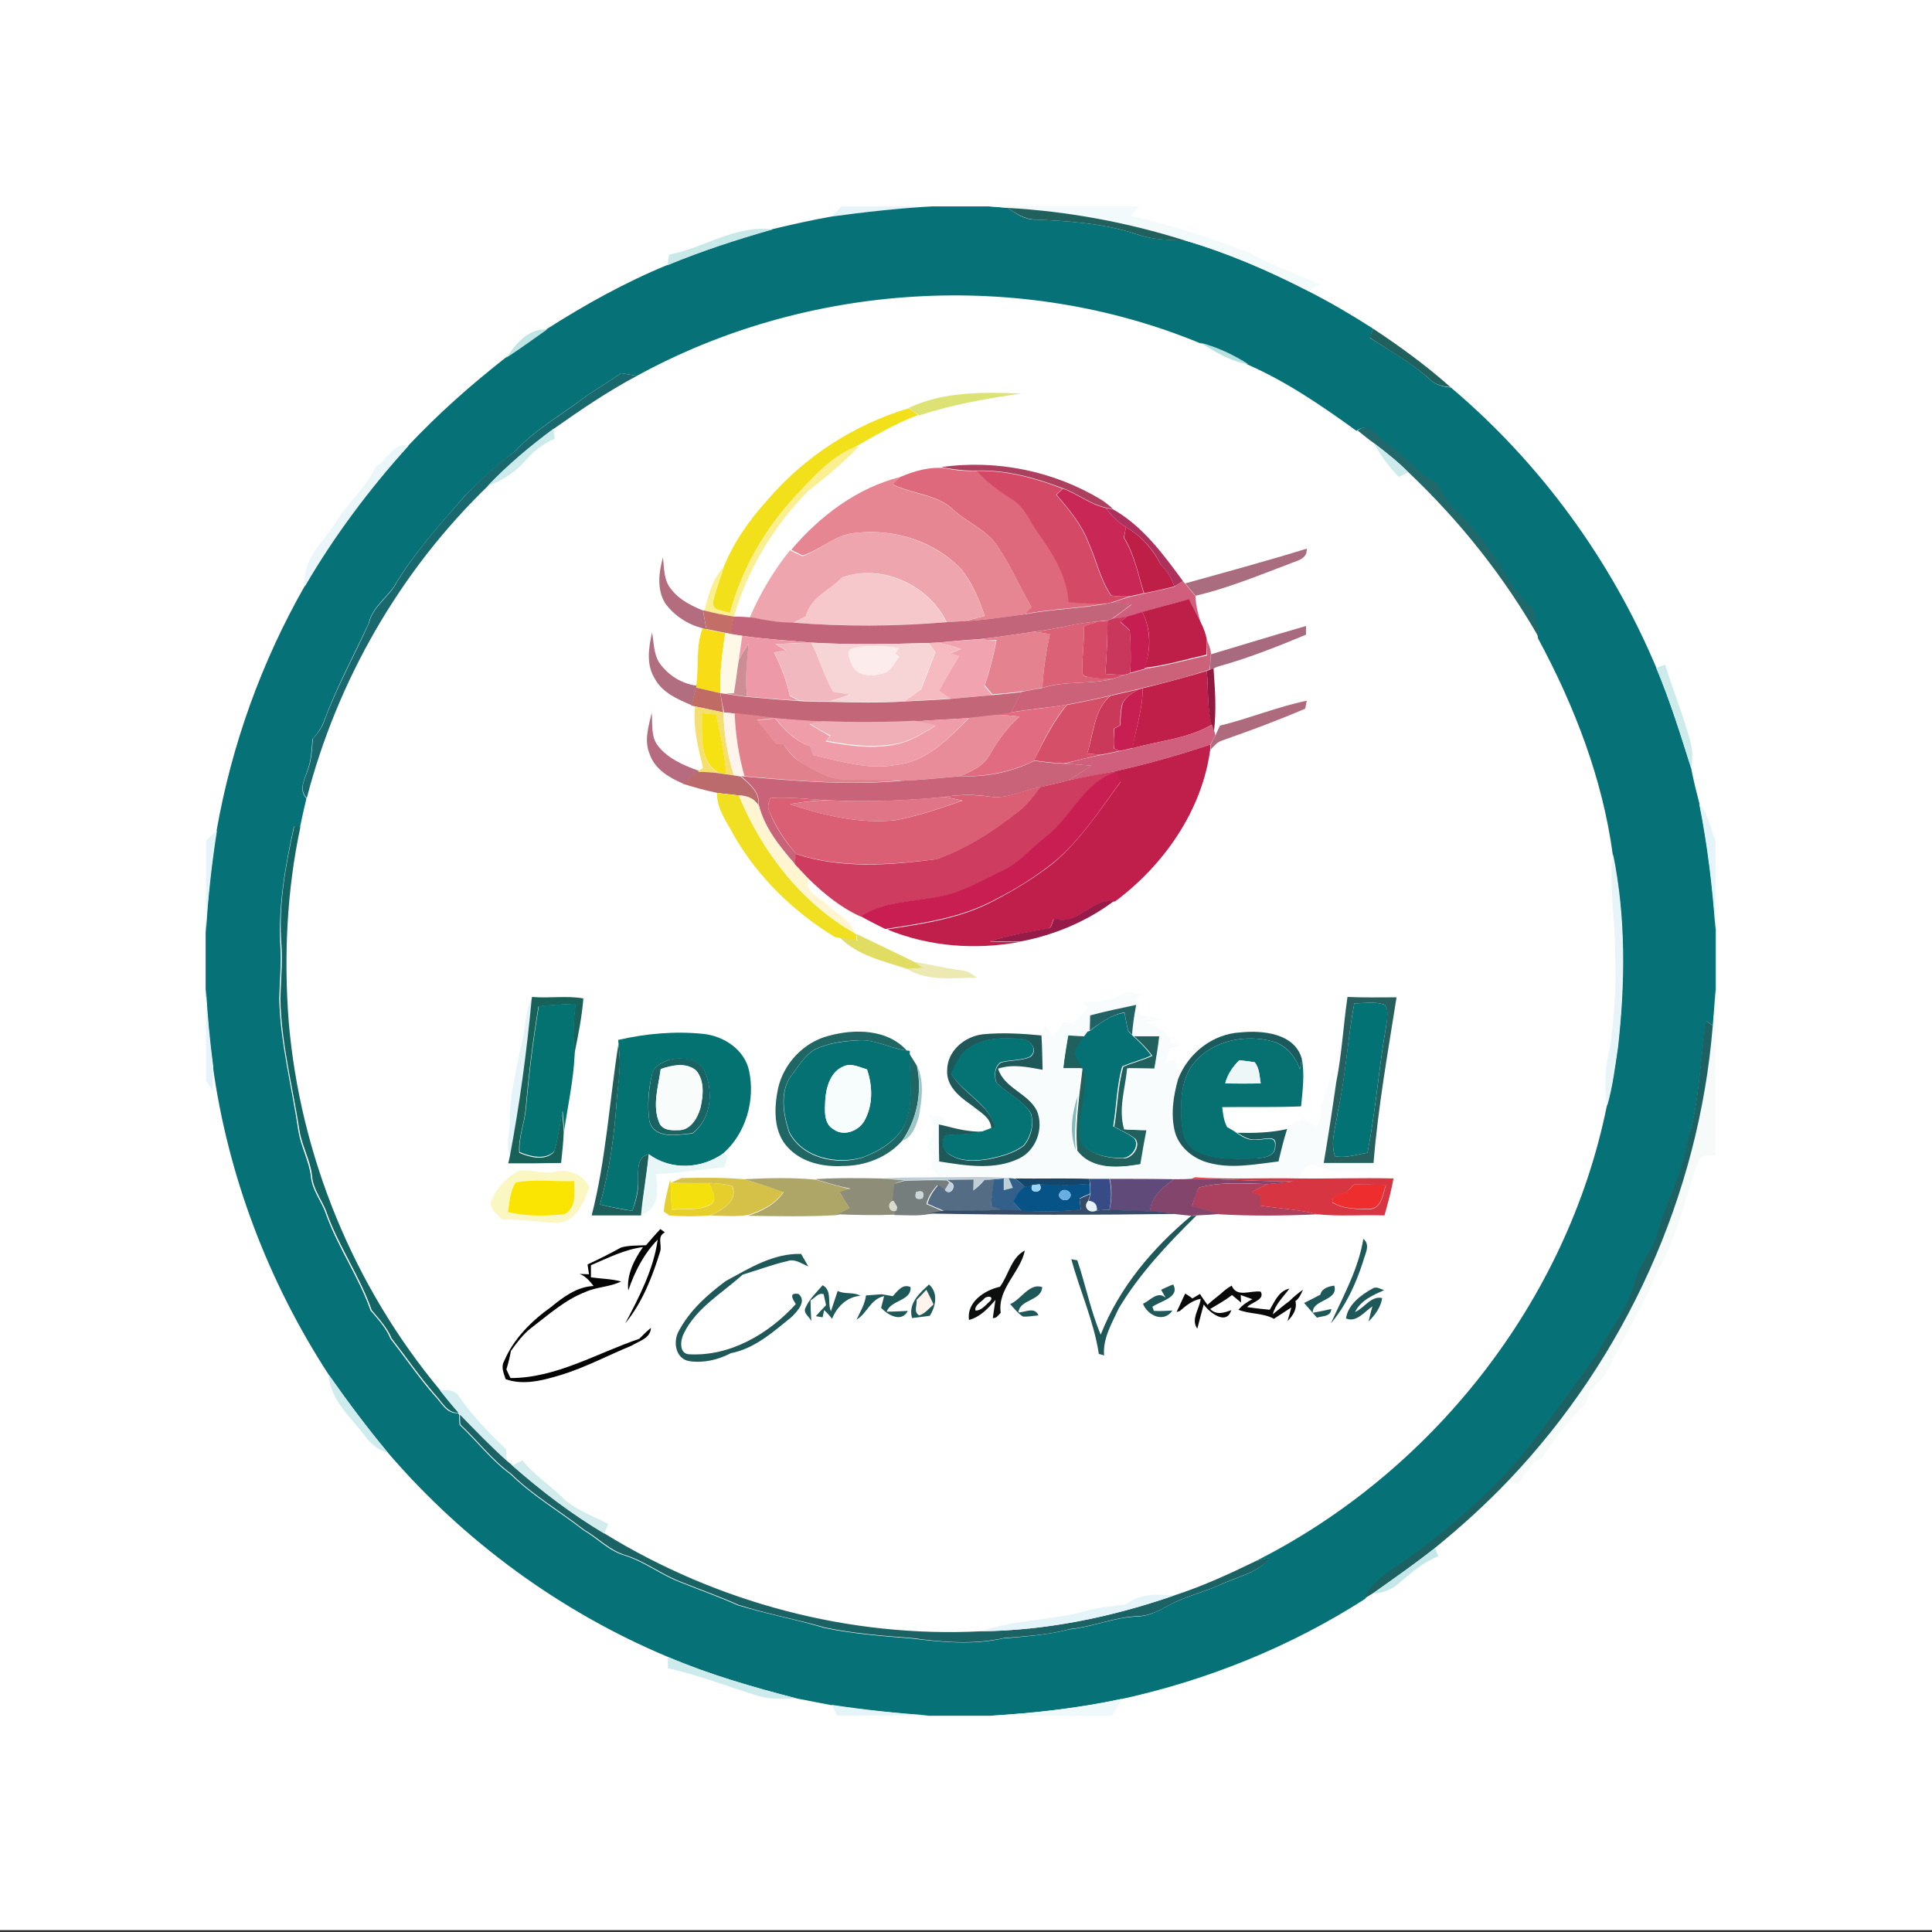 <?xml version="1.0" encoding="utf-8"?>
<!-- Generator: Adobe Illustrator 21.0.2, SVG Export Plug-In . SVG Version: 6.00 Build 0)  -->
<svg version="1.1" id="Layer_1" xmlns="http://www.w3.org/2000/svg" xmlns:xlink="http://www.w3.org/1999/xlink" x="0px" y="0px"
	 viewBox="0 0 512 512" style="enable-background:new 0 0 512 512;" xml:space="preserve">
<rect x="0" y="0" width="512" height="512" fill="#333333" stroke="none"/>
<style type="text/css">
	.st0{fill:#FFFFFF;}
	.st1{fill:#E5F4F8;}
	.st2{fill:#067277;}
	.st3{fill:#F2FAFB;}
	.st4{fill:#20615E;}
	.st5{fill:#C9E9E9;}
	.st6{fill:#C0E5E5;}
	.st7{fill:#B5E1E0;}
	.st8{fill:#19686D;}
	.st9{fill:#DCE374;}
	.st10{fill:#F2E01A;}
	.st11{fill:#21686B;}
	.st12{fill:#CDEBEC;}
	.st13{fill:#EAF6F9;}
	.st14{fill:#CDEBED;}
	.st15{fill:#FAF092;}
	.st16{fill:#AB415E;}
	.st17{fill:#DE687C;}
	.st18{fill:#D34966;}
	.st19{fill:#E58692;}
	.st20{fill:#C92756;}
	.st21{fill:#AC315D;}
	.st22{fill:#BE1F47;}
	.st23{fill:#EFA5AD;}
	.st24{fill:#A96D7F;}
	.st25{fill:#B46D7F;}
	.st26{fill:#F6C8CB;}
	.st27{fill:#D05E7C;}
	.st28{fill:#BE1F48;}
	.st29{fill:#C3657A;}
	.st30{fill:#C36E67;}
	.st31{fill:#C61E52;}
	.st32{fill:#C9385C;}
	.st33{fill:#DA6176;}
	.st34{fill:#D54866;}
	.st35{fill:#A76A7E;}
	.st36{fill:#F8DC16;}
	.st37{fill:#B16E81;}
	.st38{fill:#FEF8E7;}
	.st39{fill:#E48290;}
	.st40{fill:#EE99A7;}
	.st41{fill:#F1A3AF;}
	.st42{fill:#CB627A;}
	.st43{fill:#CC8D95;}
	.st44{fill:#F1B9BF;}
	.st45{fill:#F7D4D5;}
	.st46{fill:#F5BBC1;}
	.st47{fill:#FCEDEC;}
	.st48{fill:#CEEBEC;}
	.st49{fill:#C01F49;}
	.st50{fill:#901940;}
	.st51{fill:#C06C64;}
	.st52{fill:#CA385A;}
	.st53{fill:#C71F51;}
	.st54{fill:#C26678;}
	.st55{fill:#D54F69;}
	.st56{fill:#AF6B7E;}
	.st57{fill:#E16B80;}
	.st58{fill:#F4DF70;}
	.st59{fill:#B76B81;}
	.st60{fill:#FFF4EC;}
	.st61{fill:#E1818C;}
	.st62{fill:#F6E112;}
	.st63{fill:#E78C98;}
	.st64{fill:#EE9DA9;}
	.st65{fill:#F0AFB6;}
	.st66{fill:#D05F7E;}
	.st67{fill:#BF1F4A;}
	.st68{fill:#C96379;}
	.st69{fill:#BB6B6B;}
	.st70{fill:#CE3D5F;}
	.st71{fill:#C81E52;}
	.st72{fill:#DA5E74;}
	.st73{fill:#F0E021;}
	.st74{fill:#FFF5D0;}
	.st75{fill:#E07587;}
	.st76{fill:#E4F4F8;}
	.st77{fill:#126562;}
	.st78{fill:#E7F5F8;}
	.st79{fill:#971B49;}
	.st80{fill:#E1DD63;}
	.st81{fill:#EDE9B2;}
	.st82{fill:#F9FCFD;}
	.st83{fill:#F6FBFA;}
	.st84{fill:#186158;}
	.st85{fill:#255F5E;}
	.st86{fill:#057272;}
	.st87{fill:#037274;}
	.st88{fill:#216264;}
	.st89{fill:#067174;}
	.st90{fill:#1D6162;}
	.st91{fill:#206664;}
	.st92{fill:#1F5858;}
	.st93{fill:#1B5B5E;}
	.st94{fill:#057173;}
	.st95{fill:#057274;}
	.st96{fill:#077071;}
	.st97{fill:#1D5E5B;}
	.st98{fill:#1A6363;}
	.st99{fill:#F8FCFA;}
	.st100{fill:#EDF7F8;}
	.st101{fill:#F7FCFD;}
	.st102{fill:#9EC6C7;}
	.st103{fill:#83BBBB;}
	.st104{fill:#E9F6F8;}
	.st105{fill:#FAF7C2;}
	.st106{fill:#BECFD6;}
	.st107{fill:#D73542;}
	.st108{fill:#E6CF2D;}
	.st109{fill:#F4E00C;}
	.st110{fill:#D5C147;}
	.st111{fill:#AEA667;}
	.st112{fill:#8E8D78;}
	.st113{fill:#757E7D;}
	.st114{fill:#556C85;}
	.st115{fill:#32608A;}
	.st116{fill:#16456A;}
	.st117{fill:#374C86;}
	.st118{fill:#604A7A;}
	.st119{fill:#84456D;}
	.st120{fill:#F9E402;}
	.st121{fill:#C3D1E0;}
	.st122{fill:#075388;}
	.st123{fill:#98D4F4;}
	.st124{fill:#EE2D2E;}
	.st125{fill:#CBD7D8;}
	.st126{fill:#69AEE0;}
	.st127{fill:#364B68;}
	.st128{fill:#D6DACF;}
	.st129{fill:#040404;}
	.st130{fill:#0D0E0E;}
	.st131{fill:#090909;}
	.st132{fill:#CEEBED;}
	.st133{fill:#D5EEF1;}
	.st134{fill:#1B6265;}
	.st135{fill:#D2ECEE;}
	.st136{fill:#C4E7E9;}
	.st137{fill:#CDEAEC;}
	.st138{fill:#EFF8FA;}
</style>
<g id="Layer_1_1_">
	<rect y="-0.5" class="st0" width="512" height="512"/>
</g>
<g id="Layer_2">
	<g id="_x23_ffffffff">
		<path class="st0" d="M260.7,344.3c0.5-0.9,2.9-1,1.7,0.5c-1.1,0.9-2.3,2.6-3.9,2.5C258.2,346,259.9,345.1,260.7,344.3z"/>
	</g>
	<g id="_x23_e2ffffff">
		<path class="st1" d="M223,54.7h23.9c-8.9,0.5-17.8,1.5-26.6,2.8C221.2,56.5,222.1,55.6,223,54.7z"/>
	</g>
	<g id="_x23_017177ff">
		<path class="st2" d="M246.9,54.7h15.3c1.6,0.1,3.3,0.3,4.9,0.4c2.2,1.6,4.6,3.2,7.5,3.1c8.9,0.4,17.9,1,26.4,3.8
			c4.1,1.5,8.6,1.6,12.9,1.7c11.3,3.3,22.2,8,32.7,13.4c5.9,3,11.7,6.4,17.3,10c-0.2,0.6-0.7,1.8-0.9,2.4c5.4,3.5,11.1,6.6,15.9,11
			c1.5,1.5,3.5,2,5.6,2.2c23.7,20,42.5,45.8,54.5,74.4c3.6,8.7,6.4,17.7,9.2,26.6c0.6,3.2,1.4,6.3,2.2,9.4c2.2,10.9,3.5,22,4.3,33.2
			v16.1c-0.2,3.2-0.4,6.3-0.7,9.5c-0.4-0.3-1.3-1-1.8-1.3c-1.7,10.8-1.8,21.8-5,32.3c-1.3,8.3-5.6,15.5-7.6,23.6
			c-1.2,4.8-4.9,8.4-6.1,13.2c-1.9,7.2-6.8,13-10.3,19.5c-6.5,9.2-13,18.3-20,27c-9.6,10.8-20.6,20.5-32.5,28.7
			c-3.4,2.5-7.3,4.8-8.9,8.8c-19.6,12.6-41.6,21.5-64.3,26.5c-11.5,2.5-23.3,3.8-35.1,4.5H246c-8.6-0.7-17.1-1.5-25.6-2.8
			c-3.1-0.6-6.2-1.2-9.3-1.8c-11.6-3-23.1-6.3-34.1-11c-28.4-11.9-54-30.6-74.1-54c-5.6-6.7-10.8-13.7-15.8-20.8
			c-16-24.6-26.7-52.7-30.7-81.8c-0.9-6.8-1.5-13.5-1.9-20.3V247c0.5-9,1.5-18,2.9-26.9c4-22.7,11.9-44.7,23.3-64.7
			c7.8-13.4,17.1-25.9,27.5-37.3c8-8.5,16.7-16.2,25.9-23.4c3.7-2.4,7.2-4.9,10.8-7.5c10.2-6.5,20.8-12.4,32-17
			c9.1-3.7,18.4-6.8,27.9-9.5c5.1-1.2,10.3-2.4,15.5-3.3C229.1,56.2,238,55.2,246.9,54.7 M168.8,99.6c-1.4-0.2-2.8-0.5-4.2-0.7
			c-3.3,2.3-6.8,4.3-10.1,6.7c-6.1,4.6-12.8,8.3-18,14c-4.8,3.6-9.2,7.7-13.4,11.9c-6.3,7.3-12.9,14.5-18,22.8
			c-2.1,3.9-6.4,6.3-7.4,10.9c-4,8.6-8.5,16.9-11.8,25.8c-0.6,1.8-1.8,3.4-3.1,4.9c-0.2,2.6-0.3,5.4-1.2,7.9
			c-0.8,2.6-2.6,5.4-0.4,7.8c-0.6,2.6-1.2,5.1-1.7,7.7l-1.6-0.3c-2.3,10.4-4.2,21.1-3.6,31.8c0.3,4.6-0.2,9.3-0.3,13.9
			c0.3,11.9,3.4,23.5,5.1,35.2c0.7,4.1,2.8,7.8,3.3,11.9c0.3,3.7,2.9,6.6,4,10c3.2,8.9,8.7,16.6,11.8,25.5c2,2.3,4.1,4.6,5.3,7.5
			c3.9,5,7.5,10.3,11.7,15.1c1.8,1.8,3.1,4.8,6.1,4.6c0.1,0.1,0.3,0.3,0.4,0.4c0,0.7,0,2,0.1,2.7c4.6,4.3,8.4,9.4,13.5,13.1
			c5.8,5.7,12.9,9.8,19.3,14.8c3.8,2.2,6.8,5.6,11.2,6.8c5.2,1.7,9.6,5.2,14.7,7.1c5,2,10.1,3.8,15,6c7.5,2.3,15.3,3.7,22.9,6
			c7.6,1.6,15.4,2.2,23.1,2.8c8,1,16.3,1.8,24.3,0c5.9-0.5,11.8-0.9,17.6-2.4c6.1-0.6,11.8-3.2,18-3.4c2.9-0.1,5.5-1.4,8-2.8
			c4.3-2.4,9.2-3.5,13.7-5.5c4.6-2.2,10-3.1,13.4-7.2c-1.4,0.3-2.8,0.6-4.1,1c47.1-23.6,82.9-69,93.4-120.7
			c1.5-5.1,2.1-10.4,2.9-15.6c1.9-17,2.1-34.3-1.3-51.1c-2.7-20.2-10.2-39.5-19.8-57.3c-0.3-2.7-0.9-5.3-1.7-7.8
			c-6.1-5.2-8.6-13.2-14.1-19c-3.2-5.1-9.2-8.1-11-14.2c-5.5-2.2-8.4-7.6-13.5-10.5c-2.4-1.4-4.5-6.2-7.8-3.5
			c-9.1-6.6-18.6-13.1-28.9-17.6c-3.9-2.5-8.2-4.5-12.7-5.7C270.4,71.3,214,74.8,168.8,99.6z"/>
	</g>
	<g id="_x23_f1ffffff">
		<path class="st3" d="M262.2,54.7h39.6c-0.7,0.8-1.4,1.6-2.1,2.5c10.8,2.4,21.4,6,31.7,9.9c5.9,3.4,12.3,5.4,18.4,8.3
			c-1,0.6-2.1,1.2-3.1,1.7C336.2,71.7,325.3,67,314,63.7c-15.2-4.8-30.9-7.7-46.8-8.6C265.5,54.9,263.8,54.8,262.2,54.7z"/>
	</g>
	<g id="_x23_1e605dff">
		<path class="st4" d="M267.1,55.1c15.9,0.9,31.6,3.8,46.8,8.6c-4.4,0-8.8-0.2-12.9-1.7c-8.5-2.8-17.5-3.4-26.4-3.8
			C271.8,58.2,269.3,56.7,267.1,55.1z"/>
		<path class="st4" d="M363.9,87.1c7.1,4.7,14.1,9.8,20.5,15.5c-2-0.2-4.1-0.6-5.6-2.2c-4.8-4.3-10.5-7.4-15.9-11
			C363.2,88.8,363.7,87.7,363.9,87.1z"/>
		<path class="st4" d="M281.8,283.1c0.3-2.9,0.8-5.8,1.3-8.7c1.5,0.1,3,0.1,4.6,0.2c-1,1.5-2.5,2.9-2.7,4.8c1.1,2.4,3.2,4.5,2.9,7.3
			c0,5.5-2.7,11.2-0.9,16.7c2.7,2.8,7,3.6,10.8,3.6c2.3,0,4.6-3.2,3.1-5.2c-1.7-1.3-3.7-2.2-5.6-3.2c0.9-5.3,0.9-10.8,2.4-15.9
			c2.5-1.1,5.2-1.7,7.7-2.9c-1.4-1.9-3.1-3.6-4.9-5.2c2.4,0,4.8,0,7.2,0c-0.4,2.9-0.8,5.8-1.3,8.6c-2.4,0-4.8-0.1-7.2-0.1
			c-0.5,5.4-2.4,10.8-0.8,16.2c2,0.1,3.9,0.2,5.9,0.2c-0.6,3-1.1,6-1.6,9c-5.7,1-13.3,1.7-17.2-3.6c-0.5-4.8,0-9.6,0.5-14.4
			c0.3-2.5,0.6-4.9,0.9-7.4C285,283.1,283.4,283.1,281.8,283.1z"/>
	</g>
	<g id="_x23_c8ecebff">
		<path class="st5" d="M177.3,67.5c9.3-1.8,17.7-8,27.5-6.7c-9.5,2.7-18.8,5.7-27.9,9.5C177,69.6,177.2,68.2,177.3,67.5z"/>
	</g>
	<g id="_x23_bfe7e6ff">
		<path class="st6" d="M134.2,94.8c2.5-3.7,5.8-7.8,10.8-7.5C141.4,89.8,137.9,92.4,134.2,94.8z"/>
	</g>
	<g id="_x23_b4e4e2ff">
		<path class="st7" d="M318.1,90.8c4.5,1.2,8.8,3.2,12.7,5.7C326.2,95.8,322.1,93.3,318.1,90.8z"/>
	</g>
	<g id="_x23_16676cff">
		<path class="st8" d="M154.5,105.6c3.3-2.4,6.8-4.4,10.1-6.7c1.4,0.2,2.8,0.5,4.2,0.7c-7.7,4.1-14.9,9-22,14
			c-6.2,4.6-12.2,9.6-17.5,15.2c-23.3,22.5-39.9,51.5-48,82.7c-2.3-2.4-0.4-5.2,0.4-7.8c0.9-2.5,1-5.3,1.2-7.9
			c1.3-1.5,2.5-3,3.1-4.9c3.3-8.9,7.9-17.2,11.8-25.8c1-4.5,5.4-6.9,7.4-10.9c5.1-8.3,11.6-15.5,18-22.8c4.2-4.3,8.5-8.4,13.4-11.9
			C141.7,113.9,148.5,110.2,154.5,105.6z"/>
	</g>
	<g id="_x23_dce372ff">
		<path class="st9" d="M240.8,108.1c9.3-4.4,19.8-4.2,29.8-3.8c-9.1,1.3-18.2,2.9-27,5.8l-0.4-0.3
			C242.7,109.5,241.4,108.6,240.8,108.1z"/>
	</g>
	<g id="_x23_f2e01eff">
		<path class="st10" d="M203.3,132.6c9.8-11.5,23-20.1,37.5-24.4c0.6,0.4,1.9,1.3,2.5,1.8c-6,2.2-11.5,5.5-17.1,8.7
			c-6.1,2.7-10.7,7.8-15.1,12.5c-8.3,8.8-14.5,19.6-17.7,31.4c-1.2-0.3-2.4-0.6-3.6-1c-0.8-0.6-1.1-1.5-0.8-2.4
			c0.7-3,1.9-5.8,2.7-8.7C194.4,143.7,198.6,137.8,203.3,132.6z"/>
	</g>
	<g id="_x23_1e686bff">
		<path class="st11" d="M359.8,114.1c3.2-2.7,5.3,2.1,7.8,3.5c5,2.9,8,8.3,13.5,10.5c1.8,6.1,7.8,9,11,14.2c5.4,5.8,8,13.8,14.1,19
			c0.8,2.6,1.4,5.2,1.7,7.8c-9.3-16.3-21-31-34.6-43.9c-2.8-2.8-5.9-5.3-9.1-7.7C362.6,116.4,361.2,115.2,359.8,114.1z"/>
	</g>
	<g id="_x23_ccedeeff">
		<path class="st12" d="M129.2,128.8c5.3-5.6,11.3-10.6,17.5-15.2c0.1,0.9,0.2,1.8,0.3,2.7c-2.9,1.2-5.4,3.1-7.5,5.5
			C136.8,125,133.2,127.3,129.2,128.8z"/>
	</g>
	<g id="_x23_e8ffffff">
		<path class="st13" d="M99.6,123.6c3.1-1.6,4.7-6.6,8.7-5.5c-10.4,11.5-19.7,23.9-27.5,37.3c-0.9-7.4,5.3-12.1,8.7-17.8
			C92.7,132.8,97.2,128.9,99.6,123.6z"/>
	</g>
	<g id="_x23_cbf0f1ff">
		<path class="st14" d="M364.1,117.5c3.2,2.4,6.3,4.9,9.1,7.7c-0.6,0.3-1.9,0.9-2.5,1.2C368.1,123.8,365.9,120.7,364.1,117.5z"/>
	</g>
	<g id="_x23_faf092ff">
		<path class="st15" d="M211.1,131.1c4.5-4.8,9-9.9,15.1-12.5l1.5-0.3c-4.2,4.3-8.9,8.2-13.6,11.9c-9.1,9.3-16,20.7-19.6,33.2
			c-2.6-0.4-5.3-0.8-7.8-1.6c1-4.1,2.1-8.4,5.1-11.5c-0.9,2.9-2,5.8-2.7,8.7c-0.3,1-0.1,1.8,0.8,2.4c1.2,0.4,2.4,0.7,3.6,1
			C196.5,150.8,202.8,139.9,211.1,131.1z"/>
	</g>
	<g id="_x23_aa405eff">
		<path class="st16" d="M249.4,123.8c14.6-2.1,29.8,1,42.4,8.6c1.1,0.7,2.2,1.6,3.2,2.5l-2-0.4c-4.1-0.9-7.4-3.7-11.3-5.1
			c-7.3-2.8-15-4.9-22.8-4.7c-2.8,0.1-5.6-0.2-8.3-0.7L249.4,123.8z"/>
		<path class="st16" d="M317.8,314.7c5.9-1.6,12.1-1,18.2-0.9c-1.4,0.6-2.9,1.4-4.3,2.1c0.6,0.2,1.8,0.7,2.4,1c0,0.9,0,1.8,0,2.6
			c5,0.8,10.2,1,15.1,2.3c-8.6,0.4-17.3,0.5-26,0c-2.5-0.7-4.9-1.4-7.3-2.1C316.4,318,316.7,316.1,317.8,314.7z"/>
	</g>
	<g id="_x23_dd687bff">
		<path class="st17" d="M238.6,126.4c3.7-1.6,7.9-2.8,12-2.3c2.7,0.6,5.5,0.8,8.3,0.7c2.5,3.1,5.9,5.3,9.3,7.3s4.8,5.9,7,8.9
			c4,5.5,7.8,11.6,8.2,18.5c3.4,0.3,6.9,0.5,10.3,0.3c-7.3,1.4-14.8,1.5-22.1,2.9c0.6-0.6,1.1-1.3,1.7-1.9c-3.1-5.3-5.5-11-9-16.1
			c-2.8-4.3-7.8-6.1-11.5-9.5c-4.4-4.3-11-4.2-16.3-6.9C237.2,127.7,237.9,127,238.6,126.4z"/>
	</g>
	<g id="_x23_d24865ff">
		<path class="st18" d="M258.8,124.8c7.8-0.2,15.6,1.9,22.8,4.7c-0.4,0.4-1.3,1.2-1.7,1.6c3.3,3.9,6.7,7.9,8.5,12.7
			c2.1,4.6,3.1,9.8,6,14c1.7,0.3,3.4,0.3,5.1,0.2c-1.7,0.5-3.4,1.2-5.2,1.7l-0.8,0.2c-3.4,0.2-6.9,0-10.3-0.3
			c-0.4-6.9-4.3-13.1-8.2-18.5c-2.2-3.1-3.6-7-7-8.9C264.7,130.1,261.4,127.9,258.8,124.8z"/>
	</g>
	<g id="_x23_e58692ff">
		<path class="st19" d="M209.7,145.7c7.5-8.9,17.4-16.4,28.9-19.3c-0.7,0.7-1.3,1.3-2,2c5.3,2.7,11.9,2.6,16.3,6.9
			c3.7,3.4,8.7,5.2,11.5,9.5c3.5,5.1,5.9,10.8,9,16.1c-0.6,0.6-1.2,1.3-1.7,1.9c-5.4,0.7-10.8,1.6-16.2,1.8c1.9-0.4,3.7-0.9,5.5-1.4
			c-1.6-4.4-3.3-8.9-6.4-12.5c-7-7.3-17.6-10.6-27.6-9.5c-5.4,0.3-9.3,4.4-14.3,6C211.7,146.7,210.7,146.2,209.7,145.7z"/>
	</g>
	<g id="_x23_c92855ff">
		<path class="st20" d="M281.7,129.5c3.9,1.4,7.2,4.2,11.3,5.1c1.5,2,3.3,3.8,5.4,5.1c-0.2,0.9-0.4,1.9-0.6,2.8
			c2.8,4.5,3.8,9.7,5.3,14.7c-1.2,0.3-2.4,0.5-3.5,0.8c-1.7,0.1-3.4,0.1-5.1-0.2c-2.9-4.2-3.9-9.4-6-14c-1.8-4.8-5.2-8.8-8.5-12.7
			C280.4,130.7,281.3,129.9,281.7,129.5z"/>
	</g>
	<g id="_x23_aa315cff">
		<path class="st21" d="M293,134.6l2,0.4c7.8,4.4,13.3,11.9,18.5,19c-0.8,0.5-1.5,0.9-2.3,1.4c-0.7-2.2-2-4.1-3.6-5.8
			c-2-4.1-5.2-7.6-9.2-9.9C296.3,138.4,294.5,136.6,293,134.6z"/>
	</g>
	<g id="_x23_be0444ff">
		<path class="st22" d="M298.4,139.7c4,2.3,7.1,5.8,9.2,9.9c1.6,1.6,2.9,3.6,3.6,5.8c-2.6,0.7-5.4,1.3-8,1.8
			c-1.6-5-2.5-10.2-5.3-14.7C298,141.6,298.2,140.6,298.4,139.7z"/>
	</g>
	<g id="_x23_efa5adff">
		<path class="st23" d="M227,141.2c10-1.1,20.5,2.3,27.6,9.5c3,3.6,4.8,8.1,6.4,12.5c-1.8,0.5-3.7,1-5.5,1.4c-1.5,0.1-3,0.2-4.6,0.3
			c-4.8-9.9-17.1-15.6-27.7-11.9c-3.2,3.5-8.4,5.2-9.6,10.3c-1.1,0.6-2.3,1.2-3.4,1.8c-3.5,0-6.9-0.6-10.4-1.3l-1.1-0.2
			c2.8-6.4,6.3-12.4,10.7-17.8l0.3,0.2c1,0.5,2,1,3,1.4C217.6,145.6,221.6,141.5,227,141.2z"/>
	</g>
	<g id="_x23_a96d7fff">
		<path class="st24" d="M314.1,154.6c10.8-3,21.5-5.9,32.2-9.2c0.2,2.9-2.8,3.2-4.8,4.1c-8.2,3.1-16.2,6.4-24.7,8.4
			C315.9,156.8,315,155.7,314.1,154.6z"/>
	</g>
	<g id="_x23_b36d7eff">
		<path class="st25" d="M176.3,159.9c-2.3-3.7-1.7-8.3-0.6-12.2c0.3,2.9,0.2,6.3,2.3,8.6c2.1,2.7,5.2,4.2,8.3,5.5
			c0.3,1.7,0.6,3.3,0.9,5l-1-0.3C182.3,165.5,178.7,163.2,176.3,159.9z"/>
	</g>
	<g id="_x23_f6c8cbff">
		<path class="st26" d="M223.1,153c10.6-3.6,22.9,2,27.7,11.9c-13.5,1-27.1,1.2-40.6,0.1c1.2-0.6,2.3-1.1,3.4-1.8
			C214.8,158.2,219.9,156.5,223.1,153z"/>
	</g>
	<g id="_x23_d05e7cff">
		<path class="st27" d="M313.5,154c0.1,0.2,0.4,0.5,0.6,0.7c0.9,1.1,1.8,2.2,2.7,3.3c0.1,2.4,0.7,4.7,1.4,7c-1-2.1-2.1-4.1-3.1-6.1
			c-4.2,1-8.3,2.1-12.4,3.4c-1.3,0.4-2.7,0.8-4,1.2c-1.4,0.2-2.7,0.4-4.1,0.6c1.8-1.2,3.5-2.6,5.3-3.9c-1.8-0.2-3.6-0.3-5.4-0.4
			c1.7-0.6,3.4-1.2,5.2-1.7c1.2-0.3,2.3-0.5,3.5-0.8c2.7-0.6,5.4-1.1,8-1.8C312,154.9,312.7,154.4,313.5,154z"/>
	</g>
	<g id="_x23_bd0445ff">
		<path class="st28" d="M302.7,162.2c4.1-1.2,8.2-2.3,12.4-3.4c1,2,2.1,4.1,3.1,6.1c0.7,1.4,1.3,2.9,1.6,4.5c0,1.4,0,2.7-0.1,4.1
			c-5,1.1-9.9,2.6-15,3.3c-0.4,0-1.1,0.1-1.5,0.2C305.1,172.2,305.1,166.8,302.7,162.2z"/>
	</g>
	<g id="_x23_c3657aff">
		<path class="st29" d="M293.7,159.9l0.8-0.2c1.8,0.1,3.6,0.2,5.4,0.4c-1.7,1.3-3.5,2.7-5.3,3.9c-0.3,0.1-0.9,0.4-1.2,0.5
			c-0.6,0-1.9,0.1-2.5,0.2c-5.7,0.4-11.2,2.1-16.8,2.7c-4.9,0.7-9.8,1.5-14.8,2c-3.6,0.2-7.3,0.6-10.9,0.9c-0.6,0-1.7,0.1-2.3,0.1
			c-10.4,0.3-20.8,0.5-31.2-0.1c-6.1-0.6-12.2-0.9-18.3-1.8c-1-0.2-2.1-0.3-3.1-0.5c0.3-1.5,0.6-3.1,0.9-4.6c1.8,0,3.5,0.1,5.3,0.3
			c3.4,0.7,6.9,1.3,10.4,1.3c13.5,1.1,27.1,1,40.6-0.1c1.5-0.1,3-0.2,4.6-0.3c5.4-0.2,10.8-1.1,16.2-1.8
			C278.9,161.4,286.4,161.3,293.7,159.9z"/>
	</g>
	<g id="_x23_c36d66ff">
		<path class="st30" d="M186.3,161.7l0.4,0.1c2.6,0.7,5.2,1.2,7.8,1.6c-0.3,1.5-0.6,3.1-0.9,4.6c-0.4-0.1-1.1-0.2-1.4-0.3
			c-1.7-0.3-3.3-0.7-5-1C186.9,165.1,186.6,163.4,186.3,161.7z"/>
	</g>
	<g id="_x23_c51e51ff">
		<path class="st31" d="M298.7,163.4c1.3-0.4,2.6-0.8,4-1.2c2.4,4.6,2.3,10.1,0.6,14.9c0.4-0.1,1.1-0.2,1.5-0.2
			c-1.8,0.4-3.5,0.9-5.3,1.4c0.3-3.8,0.1-7.5-0.1-11.3c-0.9-0.8-1.7-1.5-2.5-2.3C297.3,164.4,298.3,163.7,298.7,163.4z"/>
	</g>
	<g id="_x23_ca355bff">
		<path class="st32" d="M294.7,164c1.4-0.2,2.7-0.4,4.1-0.6c-0.5,0.3-1.4,1-1.9,1.4c0.8,0.8,1.7,1.5,2.5,2.3
			c0.3,3.8,0.4,7.5,0.1,11.3c-0.4,0.1-1.3,0.4-1.7,0.5c-1.6-0.1-3.3-0.2-4.9-0.3c0.4-4.7,0.6-9.4,0.6-14.1
			C293.8,164.3,294.4,164.1,294.7,164z"/>
	</g>
	<g id="_x23_d86175ff">
		<path class="st33" d="M274.2,167.4c5.7-0.6,11.1-2.4,16.8-2.7c-1.3,0.4-2.5,0.9-3.8,1.3c0.2,3.9-0.4,7.7-0.4,11.6
			c-0.1,1.2,0.5,1.9,1.8,1.8c2,0.4,4.1,0.5,6.2,0.5c-6.1,1.6-12.6,0.4-18.6,2.4c0.3-4.8,1-9.5,2-14.2
			C276.9,167.8,275.5,167.6,274.2,167.4z"/>
	</g>
	<g id="_x23_d44765ff">
		<path class="st34" d="M291,164.7c0.6,0,1.9-0.1,2.5-0.2c0,4.7-0.2,9.4-0.6,14.1c1.6,0.1,3.3,0.2,4.9,0.3c-1,0.4-2,0.7-3,1
			c-2.1,0-4.2,0-6.2-0.5c-1.3,0-1.9-0.6-1.8-1.8c0-3.9,0.6-7.7,0.4-11.6C288.5,165.5,289.7,165.1,291,164.7z"/>
	</g>
	<g id="_x23_a76a7eff">
		<path class="st35" d="M320.9,173.4c8.4-2.5,16.8-5.1,25.2-7.5c0,0.6,0,1.7,0,2.3c-7.7,3.2-15.5,6.3-23.5,8.5
			c-0.2,0.1-0.7,0.3-0.9,0.4l-1,0.4C320.7,176.1,320.8,174.7,320.9,173.4z"/>
	</g>
	<g id="_x23_f8dc1bff">
		<path class="st36" d="M186.2,166.5l1,0.3c1.7,0.4,3.3,0.7,5,1c-0.8,5.3-1.5,10.6-1.3,15.9c-2.1-0.5-4.3-1-6.5-1.5l0.1-0.4
			C185.3,176.7,184.3,171.4,186.2,166.5z"/>
	</g>
	<g id="_x23_b16d80ff">
		<path class="st37" d="M173.5,179.8c-2.3-3.7-1.6-8.2-0.7-12.2c0.5,2.7,0.4,5.6,1.9,8c2.3,3.3,5.9,5.6,9.9,6.1l-0.1,0.4
			c-0.4,1.6-0.8,3.2-1.2,4.8C179.6,185.3,175.5,183.6,173.5,179.8z"/>
	</g>
	<g id="_x23_fffae7ff">
		<path class="st38" d="M192.2,167.7c0.4,0.1,1.1,0.2,1.4,0.3c1,0.2,2.1,0.3,3.1,0.5c-0.3,2.1-0.6,4.2-0.9,6.4
			c-0.5,2.9-0.8,5.9-1.2,8.9c-0.5,0-1.6,0.1-2.2,0.1l-1.5-0.2C190.7,178.3,191.4,173,192.2,167.7z"/>
	</g>
	<g id="_x23_e3818fff">
		<path class="st39" d="M259.4,169.4c5-0.5,9.9-1.4,14.8-2c1.4,0.2,2.7,0.4,4.1,0.6c-1.1,4.7-1.8,9.4-2,14.2c-1.8,0.4-3.7,0.8-5.5,1
			c-2.6,0.4-5.2,0.6-7.8,0.8c-0.7-0.8-1.3-1.6-2-2.4c1.3-3.9,2.3-7.9,3.1-12C262.5,169.7,260.9,169.5,259.4,169.4z"/>
	</g>
	<g id="_x23_ee99a6ff">
		<path class="st40" d="M196.7,168.5c6.1,0.9,12.2,1.3,18.3,1.8c-3.2,0.1-6.3,0.2-9.5,0.4c0.9,0.6,1.9,1.1,2.8,1.7
			c-1.1,0.2-2.2,0.3-3.2,0.5c1.9,3.6,3.3,7.5,4.2,11.5c0.8,0.5,1.7,0.9,2.5,1.3c-4.6-0.3-9.2-0.7-13.8-1.1
			c-0.6-4.7-0.1-9.4,0.4-14.1c-0.9,1.4-1.8,2.9-2.6,4.4C196.1,172.7,196.4,170.6,196.7,168.5z"/>
	</g>
	<g id="_x23_f1a3afff">
		<path class="st41" d="M248.5,170.3c3.6-0.3,7.2-0.6,10.9-0.9c1.5,0.1,3.1,0.2,4.6,0.4c-0.8,4-1.8,8.1-3.1,12
			c0.7,0.8,1.3,1.6,2,2.4c-3.7,0.3-7.4,0.7-11,1c-1-0.7-2.1-1.4-3.1-2.1c1.7-3.1,3.5-6.1,5.3-9.2c-0.8-0.3-1.6-0.5-2.4-0.7
			c0.8-0.3,2.3-0.9,3-1.2C252.7,171.3,250.6,170.7,248.5,170.3z"/>
	</g>
	<g id="_x23_cb627aff">
		<path class="st42" d="M319.8,169.4c0.4,1.3,1.1,2.5,1.1,3.9c-0.1,1.4-0.2,2.8-0.3,4.1l-0.8,0.3c-5.6,1.8-11.3,3.3-17,4.6l-1.1,0.3
			c-2.5,0.6-5,1.1-7.4,1.7c-3.8,0.9-7.6,1.7-11.4,2.4c-5,0.9-10.1,1.2-15,2.1c1-1.8,1.9-3.7,2.9-5.5c1.9-0.3,3.7-0.7,5.5-1
			c6.1-2,12.5-0.8,18.6-2.4c1-0.3,2-0.7,3-1c0.4-0.1,1.3-0.4,1.7-0.5c1.7-0.5,3.5-1,5.3-1.4c5.1-0.8,10-2.2,15-3.3
			C319.8,172.2,319.8,170.8,319.8,169.4z"/>
	</g>
	<g id="_x23_cc8d95ff">
		<path class="st43" d="M195.8,174.9c0.8-1.5,1.7-2.9,2.6-4.4c-0.4,4.7-1,9.4-0.4,14.1c-1.9-0.2-3.8-0.5-5.7-0.8
			c0.5,0,1.6-0.1,2.2-0.1C195,180.8,195.3,177.8,195.8,174.9z"/>
	</g>
	<g id="_x23_f2b9bfff">
		<path class="st44" d="M205.5,170.7c3.1-0.1,6.3-0.3,9.5-0.4c2.2,4.2,3.4,8.9,5.8,13c1.5,0.2,3.1,0.4,4.6,0.7
			c-1.8,0.6-3.6,1.3-5.4,1.8c-2.7,0-5.4,0.1-8.2-0.2c-0.8-0.4-1.7-0.9-2.5-1.3c-0.9-4-2.3-7.9-4.2-11.5c1.1-0.2,2.1-0.3,3.2-0.5
			C207.4,171.8,206.5,171.3,205.5,170.7z"/>
	</g>
	<g id="_x23_f8d4d5ff">
		<path class="st45" d="M215,170.3c10.4,0.6,20.8,0.4,31.2,0.1c0.5,0.8,1.1,1.6,1.6,2.4c-1.2,3.3-2.5,6.6-3.8,9.9
			c-1.4,1.1-2.9,2.1-4.4,3.1c-6.5,0.4-13.1,0.3-19.6,0.1c1.8-0.6,3.6-1.2,5.4-1.8c-1.5-0.2-3.1-0.5-4.6-0.7
			C218.4,179.2,217.2,174.5,215,170.3 M225.8,171.9c-1.9,0.8-0.4,3.1,0.1,4.4c1.3,2.9,4.9,3,7.6,2.3c2.5-0.4,3.5-2.9,4.8-4.6
			c-0.3-0.2-0.9-0.6-1.1-0.8c0.3-0.4,0.8-1.1,1.1-1.5C234.1,171.3,229.8,170.8,225.8,171.9z"/>
	</g>
	<g id="_x23_f5bbc2ff">
		<path class="st46" d="M246.2,170.4c0.6,0,1.7-0.1,2.3-0.1c2.1,0.4,4.2,1,6.3,1.6c-0.8,0.3-2.3,0.9-3,1.2c0.8,0.2,1.6,0.5,2.4,0.7
			c-1.8,3-3.5,6.1-5.3,9.2c1,0.7,2,1.4,3.1,2.1c-4.1,0.3-8.2,0.5-12.3,0.7c1.5-1,2.9-2,4.4-3.1c1.3-3.3,2.6-6.6,3.8-9.9
			C247.3,172,246.7,171.2,246.2,170.4z"/>
	</g>
	<g id="_x23_fbecebff">
		<path class="st47" d="M225.8,171.9c4-1.2,8.3-0.7,12.4-0.2c-0.3,0.4-0.8,1.1-1.1,1.5c0.3,0.2,0.9,0.6,1.1,0.8
			c-1.3,1.8-2.3,4.2-4.8,4.6c-2.6,0.7-6.3,0.5-7.6-2.3C225.4,175,223.9,172.7,225.8,171.9z"/>
	</g>
	<g id="_x23_cdeeeeff">
		<path class="st48" d="M438.9,177c0.6-0.2,1.8-0.7,2.4-0.9c2,6.8,4.8,13.4,6.6,20.2c0.7,2.4,0.7,4.9,0.3,7.3
			C445.4,194.7,442.6,185.7,438.9,177z"/>
	</g>
	<g id="_x23_c00246ff">
		<path class="st49" d="M302.8,182.4c5.7-1.4,11.4-2.9,17-4.6c0.5,4.7,0,9.6,1.4,14.2c-6.4,3.8-14,4.3-21.1,6.3
			C301,193,302.9,187.8,302.8,182.4z"/>
	</g>
	<g id="_x23_90163fff">
		<path class="st50" d="M319.8,177.8l0.8-0.3l1-0.4c0.4,5.6,0.8,11.2,0.1,16.8l-0.3-0.9l-0.3-0.9
			C319.8,187.4,320.3,182.5,319.8,177.8z"/>
	</g>
	<g id="_x23_c06b63ff">
		<path class="st51" d="M183.2,187c0.4-1.6,0.9-3.2,1.2-4.8c2.2,0.5,4.3,1,6.5,1.5c0.3,1.7,0.5,3.4,0.8,5.1c-2.5-0.5-5-1.1-7.5-1.6
			C183.9,187.1,183.5,187,183.2,187z"/>
	</g>
	<g id="_x23_ca3659ff">
		<path class="st52" d="M294.3,184.4c2.5-0.6,4.9-1.1,7.4-1.7c-1.6,1-3.5,2-4.3,3.8c-0.5,1.9-0.5,3.8-0.6,5.7
			c-0.4,0.2-1.2,0.7-1.6,0.9c0,1.7-0.1,3.5-0.1,5.2c0.4,0.2,1.1,0.5,1.4,0.7c-1.6,0.4-3.2,0.7-4.8,1c-0.9-0.1-2.7-0.2-3.6-0.3
			C289.9,194.6,289.8,188.1,294.3,184.4z"/>
	</g>
	<g id="_x23_c71e50ff">
		<path class="st53" d="M301.7,182.7l1.1-0.3c0.1,5.4-1.8,10.5-2.6,15.8c-1.2,0.3-2.4,0.6-3.6,0.8c-0.4-0.2-1.1-0.5-1.4-0.7
			c-0.1-1.7,0-3.5,0.1-5.2c0.4-0.2,1.2-0.7,1.6-0.9c0.1-1.9,0.1-3.9,0.6-5.7C298.2,184.7,300.1,183.7,301.7,182.7z"/>
	</g>
	<g id="_x23_c16678ff">
		<path class="st54" d="M190.9,183.7l1.5,0.2c1.9,0.3,3.8,0.6,5.7,0.8c4.6,0.4,9.2,0.8,13.8,1.1c2.7,0.2,5.4,0.2,8.2,0.2
			c6.5,0.2,13.1,0.3,19.6-0.1c4.1-0.2,8.2-0.4,12.3-0.7c3.7-0.3,7.3-0.7,11-1c2.6-0.2,5.2-0.5,7.8-0.8c-1,1.8-1.9,3.7-2.9,5.5
			c-1.2,0.2-2.3,0.4-3.5,0.6c-2.5,0.3-4.9,0.6-7.4,0.8c-4.9,0.3-9.7,0.5-14.5,0.9c-8.2,0.4-16.3,0.4-24.5,0.1
			c-4.1-0.2-8.3-0.5-12.4-0.9c-3.6-0.4-7.1-0.9-10.7-1.3c-0.7-0.1-2.2-0.2-3-0.3C191.5,187.1,191.2,185.4,190.9,183.7z"/>
	</g>
	<g id="_x23_d44d68ff">
		<path class="st55" d="M282.8,186.8c3.8-0.7,7.6-1.5,11.4-2.4c-4.4,3.8-4.4,10.2-6.1,15.3c0.9,0.1,2.7,0.2,3.6,0.3
			c-3.3,0.7-6.5,1.6-9.7,2.3c-2.7-0.1-5.4-0.4-8-0.8C276.6,196.4,279.1,191.2,282.8,186.8z"/>
	</g>
	<g id="_x23_ae6b7dff">
		<path class="st56" d="M323.3,192.3c7.8-1.9,15.2-5,23-6.6c-0.1,0.5-0.3,1.6-0.4,2.1c-7.2,3.1-14.5,5.8-21.9,8.4
			c-1.4,0.4-2.3,1.5-3.2,2.5l0.1-1.5c0.4-0.8,0.8-1.7,1.3-2.5C322.5,194,322.9,193.1,323.3,192.3z"/>
	</g>
	<g id="_x23_e06b7fff">
		<path class="st57" d="M267.8,188.8c5-0.8,10.1-1.2,15-2.1c-3.8,4.4-6.3,9.7-8.8,14.9c-6.2,3.1-13,4.3-19.8,4.1
			c3.2-1.2,6.6-2.8,8.2-5.9c2.1-3.7,4.6-7.1,7.8-9.9c-2-0.2-4-0.4-5.9-0.5C265.5,189.2,266.6,189,267.8,188.8z"/>
	</g>
	<g id="_x23_f4df70ff">
		<path class="st58" d="M184.2,187.2c2.5,0.5,5,1.1,7.5,1.6c0.2,5.6,1,11.3,2.8,16.7c-0.5-0.1-1.5-0.2-2-0.3
			c-0.5-5.3-1.6-10.6-2.7-15.8c-1-0.1-2.9-0.3-3.8-0.3c0.2,5.3-1,12.7,4.5,15.8c-1.9-0.2-3.8-0.3-5.8-0.3l0.4-0.3
			c0.3-0.2,0.9-0.6,1.2-0.8C185,198.1,183.6,192.7,184.2,187.2z"/>
	</g>
	<g id="_x23_b76a80ff">
		<path class="st59" d="M172.2,199.9c-1.6-3.6-0.3-7.4,0.5-11c0.3,2.9-0.3,6.3,1.7,8.8c2.7,3.4,6.9,5.2,10.9,6.6l-0.4,0.3
			c-1.4,0.9-2.6,2-3.8,3.1C177.3,206.1,173.5,203.8,172.2,199.9z"/>
	</g>
	<g id="_x23_fff4ebff">
		<path class="st60" d="M191.7,188.8c0.8,0.1,2.2,0.2,3,0.3c0.2,5.7,1.1,11.3,2.7,16.8l-1-0.1c-0.4-0.1-1.4-0.2-1.8-0.3
			C192.8,200,191.9,194.4,191.7,188.8z"/>
		<path class="st60" d="M242.9,344.5c0.9-0.9,1.8-1.8,2.7-2.6c0.7,1.3,1.3,2.6,1.9,3.9c-1.3,0.9-2.3,2.4-3.8,2.9
			C242,347.7,243.1,345.9,242.9,344.5z"/>
	</g>
	<g id="_x23_e1818cff">
		<path class="st61" d="M194.7,189c3.6,0.3,7.2,0.8,10.7,1.3c-1.6,0.2-3.1,0.3-4.7,0.5c1.7,2.1,3.4,4.2,5,6.3c0.6,0,1.3,0,1.9,0
			c1.3,2.1,2.9,4.1,5.2,5.2c3.3,1.9,6.8,4.1,10.7,4.2c5.1,0.1,10.3-0.1,15.4,0.3c-13.9,1.4-27.8,0.1-41.6-1.1
			C195.8,200.4,194.9,194.7,194.7,189z"/>
	</g>
	<g id="_x23_f6e117ff">
		<path class="st62" d="M190.5,204.8c-5.5-3.1-4.3-10.5-4.5-15.8c0.9,0.1,2.8,0.3,3.8,0.3c1.1,5.2,2.2,10.5,2.7,15.8
			C192,205,191,204.9,190.5,204.8z"/>
	</g>
	<g id="_x23_e78c98ff">
		<path class="st63" d="M256.9,190.2c2.5-0.2,4.9-0.6,7.4-0.8c2,0.1,4,0.3,5.9,0.5c-3.2,2.8-5.7,6.2-7.8,9.9
			c-1.7,3.2-5.1,4.7-8.2,5.9c-5.1,0.5-10.2,1-15.3,1.2c-5.1-0.3-10.3-0.2-15.4-0.3c-3.9-0.1-7.4-2.4-10.7-4.2
			c-2.2-1.2-3.8-3.2-5.2-5.2c-0.6,0-1.3,0-1.9,0c-1.6-2.1-3.3-4.2-5-6.3c1.6-0.2,3.1-0.3,4.7-0.5c2.5,3.1,5.4,6.1,9.3,7.3
			c0.3,0.8,0.5,1.6,0.8,2.4c7.2,1.6,14.6,4,22,2.6C245.6,201.9,251.5,195.6,256.9,190.2z"/>
	</g>
	<g id="_x23_ee9da8ff">
		<path class="st64" d="M205.4,190.3c4.1,0.4,8.3,0.6,12.4,0.9c-0.8,0.2-2.5,0.5-3.3,0.7c1.8,1.1,3.6,2.1,5.4,3.2
			c-0.4,0.5-0.7,0.9-1.1,1.4c6.3,1.2,12.7,2.1,19,0.7c3.7-0.8,6.9-2.9,10.1-4.8c-1.9-0.4-3.8-0.9-5.7-1.2c4.8-0.4,9.7-0.6,14.5-0.9
			c-5.3,5.4-11.3,11.7-19.3,12.4c-7.5,1.4-14.8-1-22-2.6c-0.3-0.8-0.5-1.6-0.8-2.4C210.8,196.4,207.9,193.4,205.4,190.3z"/>
	</g>
	<g id="_x23_f0afb5ff">
		<path class="st65" d="M214.6,191.8c0.8-0.2,2.4-0.5,3.3-0.7c8.2,0.3,16.3,0.3,24.5-0.1c1.9,0.3,3.8,0.8,5.7,1.2
			c-3.2,1.9-6.4,4-10.1,4.8c-6.3,1.3-12.8,0.5-19-0.7c0.4-0.5,0.7-0.9,1.1-1.4C218.2,194,216.4,192.9,214.6,191.8z"/>
	</g>
	<g id="_x23_d05f7eff">
		<path class="st66" d="M321.2,192l0.3,0.9c0.2,0.5,0.5,1.4,0.6,1.9c-0.4,0.8-0.9,1.7-1.3,2.5c-8.3,2.8-16.8,5.2-25.4,7.1
			c-4.1,0.9-8.2,1.6-12.3,2.4c2.1-1.3,4.1-2.6,6.1-3.9c-2.4-0.2-4.8-0.4-7.2-0.5c3.2-0.8,6.4-1.7,9.7-2.3c1.6-0.3,3.2-0.6,4.8-1
			c1.2-0.3,2.4-0.5,3.6-0.8C307.2,196.3,314.8,195.8,321.2,192z"/>
	</g>
	<g id="_x23_bf0147ff">
		<path class="st67" d="M295.4,204.4c8.6-1.9,17.1-4.3,25.4-7.1l-0.1,1.5c-2.2,16.1-12.3,30.5-25.2,40.1h-0.4
			c-6-0.8-9.7,6.7-15.9,4.6c-0.5,1.1-0.5,2.8-2.1,2.7c-5,0.9-10,1.7-14.8,3.3c2.7,0.1,5.4,0.2,8,0.1c-11.7,2.2-24.1,1.3-35.2-3.3
			c9.6-1.5,19.6-2.9,28.3-7.6c5.6-2.9,11-6.2,15.9-10.1c7-6,12.2-13.9,17.6-21.3c-0.4-0.6-1.1-1.9-1.4-2.5L295.4,204.4z"/>
	</g>
	<g id="_x23_c96379ff">
		<path class="st68" d="M254.3,205.7c6.9,0.3,13.7-1,19.8-4.1c2.6,0.4,5.3,0.7,8,0.8c2.4,0.1,4.8,0.3,7.2,0.5
			c-2.1,1.3-4.1,2.6-6.1,3.9c-2.5,0.7-5,1.2-7.5,1.8c-4.5,0.8-8.8,3.3-13.5,2.5c-3.9-0.6-7.9-0.6-11.8,0.1
			c-10.1,1-20.3,1.4-30.5,0.9c-5.2-0.2-10.5-1-15.7-0.6c-0.6,1.2-0.9,2.5-0.2,3.8c1.6,4.1,4.1,7.7,7,11c-0.1,0.7-0.2,2-0.3,2.7
			c-4-4.6-8.1-9.6-9.6-15.7c0.3-3.4-2.4-5.6-4.7-7.6l1,0.1c13.8,1.2,27.7,2.4,41.6,1.1C244,206.7,249.2,206.2,254.3,205.7z"/>
	</g>
	<g id="_x23_bb6b6aff">
		<path class="st69" d="M180.9,207.7c1.2-1.1,2.5-2.2,3.8-3.1c1.9-0.1,3.9,0.1,5.8,0.3c0.5,0.1,1.5,0.2,2,0.3s1.5,0.2,2,0.3
			s1.4,0.2,1.8,0.3c2.3,2,5.1,4.2,4.7,7.6c-1.2-1.8-3.1-2.5-5.2-2.6c-1.9-0.3-3.9-0.4-5.8-0.7C186.9,209.5,183.9,208.6,180.9,207.7z
			"/>
	</g>
	<g id="_x23_ce3c5eff">
		<path class="st70" d="M283.1,206.8c4.1-0.9,8.2-1.6,12.3-2.4l0.2,0.3c-8.6,2.9-11.7,12.3-18.7,17.3c-3.8,2.9-6.8,6.7-11.2,8.8
			c-5.6,2.8-11.1,6-17.4,7c-6.8,1.3-14.1,1.1-20.2,5.1c-5.2-2.3-9.8-6.1-13.9-10.1c-1.2-1.3-2.4-2.5-3.6-3.8c0.1-0.7,0.2-2,0.3-2.7
			c12,4,24.9,3,37.2,1.4c8-2.8,15.2-7.5,21.8-12.7c2.3-1.8,4-4.1,5.7-6.4C278.2,208,280.7,207.5,283.1,206.8z"/>
	</g>
	<g id="_x23_c81b51ff">
		<path class="st71" d="M276.9,221.9c6.9-5,10-14.4,18.7-17.3c0.4,0.6,1.1,1.9,1.4,2.5c-5.4,7.4-10.5,15.3-17.6,21.3
			c-4.9,3.9-10.3,7.3-15.9,10.1c-8.7,4.7-18.7,6.1-28.3,7.6l-0.6,0.1c-2.2-1.1-4.4-2.2-6.5-3.4c6-3.9,13.4-3.8,20.2-5.1
			c6.3-1,11.8-4.3,17.4-7C270.1,228.6,273.1,224.8,276.9,221.9z"/>
	</g>
	<g id="_x23_d95e73ff">
		<path class="st72" d="M262.2,211.1c4.7,0.8,9-1.8,13.5-2.5c-1.7,2.3-3.5,4.6-5.7,6.4c-6.6,5.2-13.8,10-21.8,12.7
			c-12.3,1.5-25.2,2.5-37.2-1.4c-2.8-3.3-5.3-6.9-7-11c-0.7-1.2-0.4-2.6,0.2-3.8c5.2-0.4,10.5,0.4,15.7,0.6c-3.6-0.1-7.1,0.4-10.6,1
			c8.9,3,18.3,5.2,27.8,4.3c6.2-1.1,12.1-3.2,18-5.2c-1.5-0.4-3.1-0.7-4.6-1C254.3,210.5,258.2,210.6,262.2,211.1z"/>
	</g>
	<g id="_x23_f0e022ff">
		<path class="st73" d="M190,210.1c1.9,0.3,3.9,0.5,5.8,0.7c6.1,14.9,16.6,28.5,30.7,36.5l0.4,0.3c0,0.4,0.1,1.3,0.1,1.8
			c-1.6-0.3-3.1-0.6-4.7-0.9c-0.3,0-0.8-0.1-1.1-0.2c-10.8-6.6-20.2-15.7-26.6-26.7C192.7,217.9,189.9,214.4,190,210.1z"/>
	</g>
	<g id="_x23_fff5cfff">
		<path class="st74" d="M195.8,210.8c2.1,0,4,0.7,5.2,2.6c1.5,6,5.6,11,9.6,15.7c1.2,1.3,2.4,2.5,3.6,3.8c-1.1,3.7,3.2,4.9,5.2,7
			c2.4,2.4,6.1,3.9,7.1,7.4C212.4,239.2,202,225.7,195.8,210.8z"/>
	</g>
	<g id="_x23_e07587ff">
		<path class="st75" d="M219.9,212.1c10.2,0.5,20.4,0,30.5-0.9c1.5,0.3,3.1,0.6,4.6,1c-5.9,2-11.8,4.1-18,5.2
			c-9.5,0.9-18.9-1.3-27.8-4.3C212.7,212.5,216.3,212.1,219.9,212.1z"/>
	</g>
	<g id="_x23_e1ffffff">
		<path class="st76" d="M450.3,213c2.5,2.6,2.8,6.4,4.3,9.6v23.6C453.8,235.1,452.5,224,450.3,213z"/>
		<path class="st76" d="M54.6,222.8c0.9-0.9,1.9-1.8,2.9-2.7c-1.4,8.9-2.4,17.9-2.9,26.9V222.8z"/>
		<path class="st76" d="M54.6,262.2c0.4,6.8,1,13.6,1.9,20.3c0,2.1-0.1,4.2-0.2,6.3c-0.6-0.8-1.2-1.6-1.7-2.4V262.2z"/>
		<path class="st76" d="M141,264.5c-1.3,14-3.2,28-5.8,41.8c-1.3-2.8-0.1-5.8-0.1-8.7c-0.2-6.7,1.6-13.1,2.8-19.6
			C139.3,273.6,138.8,268.7,141,264.5z"/>
		<path class="st76" d="M290.8,320.8c-1.9,1-3.8-0.9-2.2-2.6C290.1,318.4,290.8,319.3,290.8,320.8z"/>
		<path class="st76" d="M220.4,451.8c8.5,1.3,17.1,2.2,25.6,2.8h-24.2C221.4,453.7,220.9,452.8,220.4,451.8z"/>
	</g>
	<g id="_x23_106461ff">
		<path class="st77" d="M78,218.9l1.6,0.3c-3.6,16.9-4.4,34.3-3.1,51.4c3,35.7,17.2,70.3,40.2,97.9c1.6,2,3.2,4,4.9,5.9
			c-3,0.2-4.4-2.8-6.1-4.6c-4.2-4.8-7.8-10.1-11.7-15.1c-1.2-2.9-3.3-5.1-5.3-7.5c-3.1-8.9-8.6-16.7-11.8-25.5
			c-1.1-3.4-3.7-6.3-4-10c-0.4-4.1-2.6-7.8-3.3-11.9c-1.8-11.7-4.9-23.3-5.1-35.2c0.1-4.6,0.6-9.2,0.3-13.9
			C73.7,240,75.7,229.3,78,218.9z"/>
	</g>
	<g id="_x23_e4ffffff">
		<path class="st78" d="M427.5,226.4c3.4,16.8,3.2,34.1,1.3,51.1c-0.8,5.2-1.4,10.5-2.9,15.6c-0.8-5.3-0.6-10.8,0.9-16
			c0.9-7.8,1.6-15.6,1.2-23.4C428.3,244.6,426.2,235.5,427.5,226.4z"/>
	</g>
	<g id="_x23_971948ff">
		<path class="st79" d="M279.3,243.4c6.2,2.1,9.8-5.4,15.9-4.6c-7.2,5.4-15.8,9-24.7,10.7c-2.7,0.1-5.4,0-8-0.1
			c4.8-1.6,9.8-2.4,14.8-3.3C278.8,246.2,278.8,244.5,279.3,243.4z"/>
	</g>
	<g id="_x23_e1dd62ff">
		<path class="st80" d="M227,247.5c5.1,2.5,10.2,4.9,15.3,7.4c0.8,0.5,1.6,1,2.5,1.6c-1.4,0.1-2.9,0.2-4.3,0.3
			c-6.3-2.1-13.2-3.5-18-8.4c1.6,0.3,3.1,0.6,4.7,0.9C227.1,248.9,227,248,227,247.5z"/>
	</g>
	<g id="_x23_ede9b2ff">
		<path class="st81" d="M242.2,254.9c4.1,0.6,8.1,1.7,12.3,2.2c1.7,0.1,3.1,1,4.4,2c-6.1,0-12.9,1.1-18.5-2.3
			c1.4-0.1,2.8-0.2,4.3-0.3C243.9,255.9,243.1,255.4,242.2,254.9z"/>
	</g>
	<g id="_x23_f8fefeff">
		<path class="st82" d="M297.4,263.4c1.5-1.2,3.3-0.1,4.9,0.2c-0.3,0.3-0.8,0.9-1,1.2c0.3,1.4,0.6,2.8,1,4.2
			c2.1,0.3,4.2,0.7,6.3,1.1c-1.6,0.3-3.3,0.5-4.9,0.8c2.8,1,5.6,2.4,6.8,5.3c0.6,0.3,1.3,0.6,1.9,0.9c-0.6,0.2-1.8,0.6-2.4,0.9
			c-0.4,1.1-0.8,2.3-1.2,3.4c0.9-0.2,1.8-0.3,2.6-0.5c0.3,1.6,0.6,3.3,0.7,5c-1.3,4.6-2,9.5-0.7,14.1c1.2,4.1,5,7.1,9.1,8.1
			c6,1.6,12.2,0.3,18.3-0.4c0.7-2.9,1.4-5.8,2.3-8.6c1-1.4,2.8-2,4.3-2.9c1.2,0.8,2.3,1.7,3.5,2.5c1-1.7,1.5-3.5,1.2-5.4
			c1.2-3.3,2.1-6.6,3-10c0.4,1.1,0.8,2.3,1.1,3.4c-1,7.1-2.1,14.2-3.2,21.3c4.3,0,8.7,0,13,0c-0.2,0.6-0.5,1.7-0.7,2.2
			c-2.9,0-5.8-0.1-8.7,0.1c-2.5,0.3-4.7-1.2-7-1.7c-1.7,0.5-2.4,2.3-3.4,3.5c-9.1-0.1-18.3,0.4-27.4-0.3c-0.3,0.1-0.9,0.3-1.1,0.4
			c-1.5,0.1-3,0.1-4.5,0.1c-5.7-0.1-11.3-0.1-17-0.1c-1.8,0-3.6,0-5.3,0c-6.6-0.2-13.1,0-19.7-0.1c-0.4,0-1.3-0.1-1.8-0.2
			c-6.2-0.5-12.4-0.2-18.6-0.2c-0.7-0.8-1.4-1.5-2.1-2.3c0.2-0.9,0.3-1.8,0.5-2.6c-0.6-1-1.1-2-1.7-3.1c2.3-2.4,2.2-5.6,0.6-8.3
			c1.7,0.5,4.8-0.1,4.3,2.6c-0.4-0.1-1.1-0.2-1.4-0.3c0,3.3,0.1,6.6,0.1,9.8c6.9,1.1,14.5,2.4,21.2-0.8c4.5-2.2,6.5-8,4.7-12.6
			c-2.3-4.7-8.7-6-10.3-11.2c3.9-1.4,7.9-0.4,11.8,0.3c0-3-0.1-6.1-0.3-9.1c0.2-0.7,0.6-2,0.8-2.7c0.7,1.2,1.3,2.3,2,3.5
			c1-1.4,1.9-2.7,2.9-4c0.8,0.1,1.7,0.2,2.5,0.3c1.3-1.4,2.5-2.8,3.8-4.2c-0.4-0.5-0.9-1-1.3-1.4
			C290.4,265.3,294.3,265.5,297.4,263.4 M288.9,269.1c0,1.4-0.1,2.7-0.1,4.1l-0.4,0.3c-0.2,0.3-0.6,0.8-0.8,1.1
			c-1.5-0.1-3-0.1-4.6-0.2c-0.5,2.9-0.9,5.8-1.3,8.7c1.6,0,3.1,0,4.7,0c-0.3,2.4-0.6,4.9-0.9,7.4c-1.5,4.6-2.3,9.7-0.5,14.4
			c3.9,5.3,11.5,4.6,17.2,3.6c0.5-3,1-6,1.6-9c-2,0-3.9-0.1-5.9-0.2c-1.6-5.4,0.3-10.8,0.8-16.2c2.4,0,4.8,0.1,7.2,0.1
			c0.5-2.9,1-5.8,1.3-8.6c-2.4,0-4.8,0-7.2,0l-0.2-0.2c0.2-2.7,0.6-5.3,1.1-7.9C297,267.3,292.9,268,288.9,269.1z"/>
	</g>
	<g id="_x23_f6fffdff">
		<path class="st83" d="M453.9,271.8c0.3-3.2,0.5-6.3,0.7-9.5v43.9c-1.7-0.1-4-0.2-4.6,1.8c-3.5,9.6-5.5,19.9-10.7,28.8
			c-3.3,8.7-8.6,16.4-12.5,24.9c-1.2,2.8-3.4,4.9-5.5,7.1c-0.4,1.6-0.7,3.4-2.1,4.4c-4.3,3.9-7.4,8.8-10.8,13.5
			c-0.7,0.3-1.3,0.5-2,0.8c-1.4,2-2.7,3.9-4.1,5.9c-0.6-0.3-1.9-0.9-2.6-1.2C430.7,359.7,450.2,316.6,453.9,271.8z"/>
	</g>
	<g id="_x23_176057ff">
		<path class="st84" d="M141,264.2c4.5,0.4,9.3-0.4,13.6,0.4c-0.4,5-1.4,9.9-2.4,14.8c-0.4-4.4-0.3-8.9,0.3-13.3
			c-3.3,0-6.5,0.3-9.8,0.6c-1.5,9-2.6,18-3.4,27.1c-0.3,3.9-2,7.7-1.7,11.7c2.8,1.2,6.8,2.3,9.2-0.2c1.1-3.5,1.4-7.1,2.2-10.7
			c0.1,1.8,0.3,3.5,0.4,5.3c-0.1,2.8-0.4,5.5-0.7,8.3c-4.7,0.1-9.3,0.1-14,0.1c0.1-0.5,0.3-1.4,0.4-1.8c2.6-13.8,4.5-27.8,5.8-41.8
			L141,264.2z"/>
	</g>
	<g id="_x23_235e5dff">
		<path class="st85" d="M354.1,286.9c1.5-7.5,1.9-15.2,3-22.7c4.3,0.2,8.7,0.1,13,0.1c-2.3,14.6-4.9,29.1-6.1,43.9h-0.2
			c-4.3,0-8.7,0-13,0C352,301.1,353.1,294,354.1,286.9 M358.9,265.9c-1.8,9.5-2.2,19.3-4.4,28.8c-0.4,3.8-2.1,8-0.7,11.7
			c2.9,0.6,5.8-0.5,8.6-0.9c2.2-11.2,3-22.6,5-33.9c0.1-1.8,0.7-3.8-0.4-5.3C364.4,265.3,361.5,265.9,358.9,265.9z"/>
	</g>
	<g id="_x23_027172ff">
		<path class="st86" d="M142.8,266.6c3.3-0.3,6.5-0.5,9.8-0.6c-0.6,4.4-0.7,8.9-0.3,13.3c-0.3,6.9-1.8,13.6-2.8,20.4
			c-0.1-1.8-0.2-3.5-0.4-5.3c-0.8,3.6-1.1,7.2-2.2,10.7c-2.4,2.4-6.4,1.4-9.2,0.2c-0.3-4,1.4-7.8,1.7-11.7
			C140.2,284.6,141.3,275.6,142.8,266.6z"/>
	</g>
	<g id="_x23_037173ff">
		<path class="st87" d="M358.9,265.9c2.7,0,5.5-0.6,8.1,0.4c1.2,1.6,0.6,3.6,0.4,5.3c-2,11.2-2.8,22.7-5,33.9
			c-2.8,0.4-5.8,1.5-8.6,0.9c-1.4-3.8,0.3-7.9,0.7-11.7C356.6,285.2,357.1,275.5,358.9,265.9z"/>
	</g>
	<g id="_x23_206163ff">
		<path class="st88" d="M288.9,269.1c4-1.1,8.1-1.9,12.2-2.8c-0.5,2.6-0.9,5.3-1.1,7.9c-0.3-0.3-0.8-0.8-1-1c-0.4-1.6-0.7-3.3-1-4.9
			c-3.5,0.6-6.4,2.8-9.2,4.8C288.8,271.9,288.9,270.5,288.9,269.1z"/>
	</g>
	<g id="_x23_027073ff">
		<path class="st89" d="M288.8,273.2c2.8-2.1,5.6-4.3,9.2-4.8c0.3,1.6,0.6,3.3,1,4.9c0.3,0.3,0.8,0.8,1,1l0.2,0.2
			c1.8,1.6,3.5,3.3,4.9,5.2c-2.5,1.2-5.2,1.8-7.7,2.9c-1.5,5.2-1.5,10.6-2.4,15.9c1.9,1,3.9,1.9,5.6,3.2c1.5,2-0.8,5.1-3.1,5.2
			c-3.8,0-8.1-0.8-10.8-3.6c-1.8-5.5,0.9-11.1,0.9-16.7c0.3-2.8-1.8-4.9-2.9-7.3c0.2-1.9,1.8-3.3,2.7-4.8c0.2-0.3,0.6-0.8,0.8-1.1
			L288.8,273.2z"/>
	</g>
	<g id="_x23_1a6062ff">
		<path class="st90" d="M447.1,302.8c3.3-10.5,3.3-21.5,5-32.3c0.4,0.3,1.3,1,1.8,1.3c-3.6,44.8-23.1,87.9-54,120.4
			c-6.1,6.4-12.7,12.4-19.6,18c-5.3,4.2-10.9,8.1-16.4,12c-0.8,0.5-1.5,0.9-2.3,1.4c1.6-4.1,5.5-6.4,8.9-8.8
			c11.9-8.2,22.9-17.8,32.5-28.7c7-8.8,13.6-17.9,20-27c3.5-6.5,8.4-12.3,10.3-19.5c1.2-4.8,4.8-8.4,6.1-13.2
			C441.5,318.4,445.8,311.1,447.1,302.8z"/>
	</g>
	<g id="_x23_1e6563ff">
		<path class="st91" d="M219.6,274.5c6.9-1.9,15.6-1.8,20.7,3.9c-4.3-0.5-8.3-3-12.7-2.7c-4,0.1-8,0.7-11.7,2.4
			c-2.5,1.5-4,4-5.7,6.3c-3.8,4.4-2.7,10.7-1.1,15.7c3.5,6.8,12.5,8.8,19.4,6.7c4.3-1.6,8.6-4.1,11-8.2c2.8-6.1,1.5-12.9,1.5-19.3
			c0.7,1.1,1.4,2.1,2,3.2c1.4,6.9,0.1,14-3.9,19.8c-3.9,4.4-9.8,6.7-15.7,6.7c-5.2,0.3-10.8-0.9-14.5-4.8c-4-4.1-3.8-10.5-2.7-15.8
			C207.7,281.8,213,276.2,219.6,274.5z"/>
	</g>
	<g id="_x23_1e5857ff">
		<path class="st92" d="M251,283.7c0-5.2,4.6-9,9.4-9.6c5.2-0.5,10.4-0.2,15.6,0.3c0.2,3,0.2,6.1,0.3,9.1c-3.9-0.7-7.9-1.6-11.8-0.3
			c1.6,5.2,8,6.5,10.3,11.2c1.9,4.6-0.2,10.4-4.7,12.6c-6.6,3.2-14.2,1.9-21.2,0.8c-0.1-3.3-0.1-6.5-0.1-9.8
			c0.4,0.1,1.1,0.2,1.4,0.3c3.4,0.9,6.8,1.7,10.3,1.6c-3.2,0.9-6.6,0.7-9.9,1c-1.2,1.5-0.7,3.8,0.8,4.9c3.1,2.2,7.1,2,10.7,1.4
			c3.2-0.7,6.6-1.5,9.3-3.6c1.9-2.3,2.7-5.7,1.8-8.6c-2.2-3.5-6.3-5.1-9.1-8.1c-0.7-1.7-0.5-4.2,1.2-5.3c2.5-0.7,5.3-0.4,7.8-1.5
			c2.2-1.9-0.1-4.7-2.4-4.7c-4.9-0.5-10.4-0.4-14.5,2.8c-2.1,1.6-2.9,4.2-4,6.5c3.2,5.3,9.9,7.9,11.6,14.1c-0.3,0.1-0.8,0.3-1.1,0.4
			c0-3.1-3.1-4.5-5.2-6.3C254.3,290.7,250.8,287.9,251,283.7z"/>
		<path class="st92" d="M315.7,322.2c0.4,0,1.1,0,1.4-0.1c-7.6,7.5-15.1,15.4-20.6,24.6c-1.8,3.9-4.3,8-3.9,12.5
			c-0.3-0.1-1-0.3-1.4-0.4c-1.3-8.6-5-16.7-7.3-25.1c0.4,0.1,1.2,0.2,1.6,0.3c2.2,6.5,3.5,13.3,6.2,19.7
			C296.6,341.2,305.5,330.7,315.7,322.2z"/>
		<path class="st92" d="M361.3,328.3c2,1.6,0.4,4.1-0.1,6.1c-1.9,5.9-4.5,11.6-8.5,16.3C356,343.4,360,336.3,361.3,328.3z"/>
		<path class="st92" d="M192.3,339.5c6.3-3.4,12.6-7.4,20-7.2c0.6,1.1,1.3,2.2,1.9,3.3c-1.8-0.7-3.5-2.1-5.5-1.4
			c-4,0.9-7.9,2.4-11.9,3.6c-5.4,4.9-12.3,8.8-15.6,15.6c-0.9,1.8-1.3,5.3,1.4,5.5c10.9,0.6,21.1-5.4,28.3-13.3
			c-0.9-1.4-1.9-3.1,0.7-2.7c2.3,1.9-0.3,4.6-1.8,6.1c-4.8,3.9-9.8,8.4-16.1,9.6c-3.4,1.8-7.4,2.7-11.1,2.1c-3.5-0.6-4.3-5-2.8-7.8
			C182.7,347.3,187.5,343.1,192.3,339.5z"/>
		<path class="st92" d="M213.5,346.5c1-2.3,2.9-4,4.5-5.9c2.6,1.4,1.2,4.6,2.2,6.9c0.6-1.8,1.2-3.6,1.8-5.4c1.9,1,4.2,0.2,6,1.3
			c-3.6,0.3-6.2,2.9-7.5,6.1c-0.6-0.8-1.3-1.6-2.1-2.3l-0.4,1.9l-1.8-0.3c0.9-1,1.8-2,2.7-2.9c-0.1-0.7-0.5-2.2-0.6-2.9
			c-1.4-0.6-2.4,1.1-3.5,1.6c0,1.8,0.1,3.7,0.2,5.5C214.5,348.9,212.7,348,213.5,346.5z"/>
		<path class="st92" d="M236.6,343.5c1.2-1.3,2.6-3.4,4.7-2.4c0.3,3.7-5.3,3.4-6.3,6.5c1.9,0,3.7-0.1,5.6-0.2
			c-1.7,3.2-5.3,1.1-7.1-0.8c0.2-0.8,0.6-2.3,0.8-3.1c-3.6,0.7-4.5,4.6-7.3,6.2c1-2.1,2.2-4.1,2.5-6.4c1.4-0.1,2.8-0.2,4.1-0.3
			C234.5,343.1,235.5,343.3,236.6,343.5z"/>
		<path class="st92" d="M246.2,340.4c2.5,2.2,1.8,5.8,0.2,8.3c-1.6,0.2-3.1,0.4-4.7,0.6C240.6,345.4,243.7,342.7,246.2,340.4
			 M242.9,344.5c0.2,1.4-0.9,3.2,0.7,4.1c1.6-0.5,2.6-1.9,3.8-2.9c-0.6-1.3-1.2-2.6-1.9-3.9C244.7,342.7,243.8,343.6,242.9,344.5z"
			/>
		<path class="st92" d="M267.7,345.6c2.9-1.2,5.1-5.7,8.5-4.5c-0.2,3.7-6,3.2-6.3,6.7c1.8,0,4.3-1.6,5.3,0.8
			c-1.4,0.1-2.8,0.4-4.1,0.3C269.8,348.1,268.8,346.8,267.7,345.6z"/>
		<path class="st92" d="M307.7,341.8c1.1-0.5,2.1-1,3.2-1.4c1.9,3.4-3.4,4.4-5.5,5.9c0.1,0.3,0.3,0.8,0.4,1.1c1.6,0.1,3.3,0,4.9-0.1
			c-2.3,3.4-6.6,1.3-7.8-1.8c1.9-0.8,3.8-3.5,6-1.6L307.7,341.8z"/>
		<path class="st92" d="M349.9,343.1c0.4-1.7,2.2-2.2,3.7-2.4c1.2,4.1-5.9,3.6-5.7,7.2c1.6-0.3,3.2-0.6,4.9-1
			c-0.1,2.1-2.4,1.8-3.8,2.3c-1.1-1.3-2.3-2.6-3.4-3.9C347,344.6,348.4,343.9,349.9,343.1z"/>
		<path class="st92" d="M363.7,341.5c1-0.7,2.1,0.1,3.1,0.4c-2.9,1.3-6.2,2.7-7.7,5.8c2.5-1.1,4.3-4.4,7.2-3.7
			c-0.4,2.5-1.9,4.5-3.6,6.2c0.2-1,0.7-3,1-4c-2,1.3-4.2,4.4-7,3.2C357.2,345.8,360.6,343.2,363.7,341.5z"/>
	</g>
	<g id="_x23_195a5dff">
		<path class="st93" d="M312.2,286c2.6-6.8,9.1-12,16.5-12.4c5.9-0.6,14.4,0.2,16.3,7c-0.2,0.9-0.3,1.9-0.5,2.8
			c-1.2-3.4-3.6-6.4-7.2-7.4c-7.2-2-15.9-0.3-20.8,5.6c-3.4,4.1-3.6,9.6-3.4,14.7c0.2,3,0.6,6.7,3.5,8.4c4.5,2.7,10,2.3,15,2.3
			c2.4-0.1,6.5,0,6.4-3.5c0.4-3-3.1-1.4-4.9-1.6c-1.9,0.4-3.6-0.7-5.2-1.7c4.4,0.1,8.9,0,13.2-1c-0.9,2.8-1.6,5.7-2.3,8.6
			c-6,0.7-12.3,2-18.3,0.4c-4.1-1-7.9-4-9.1-8.1C310.2,295.5,310.9,290.6,312.2,286z"/>
	</g>
	<g id="_x23_037172ff">
		<path class="st86" d="M163.8,275.6c7.4-1.7,15.1-2.4,22.7-1.6c5.4,0.6,10.8,4.2,12,9.7c1.7,7.8-0.8,16.7-6.9,22
			c-5.8,4.1-13.8,4.5-19.7,0.2c-3.3,0.7-2.7,4.5-2.8,7c0.1,2.7-0.7,5.4-1.5,8c-2.9-0.5-5.8-1-8.6-1.7c2.6-9.3,3.9-18.9,4.5-28.5
			c0.4-4.3,1.1-8.7,0.5-13C164,277.2,163.9,276.2,163.8,275.6 M176.9,281c-1.7,0.7-3.7,1.7-4.1,3.7c-1,4.1-1.3,8.3-0.7,12.5
			c1.4,4.9,7.6,3.5,11.4,3.2c5.2-4,5.7-11.8,2.8-17.4C184,280.4,180,280.1,176.9,281z"/>
	</g>
	<g id="_x23_047072ff">
		<path class="st94" d="M216,278.1c3.6-1.7,7.7-2.2,11.7-2.4c4.4-0.3,8.4,2.3,12.7,2.7l0.7,0.1c0,0.2,0,0.6,0,0.7
			c0,6.4,1.3,13.3-1.5,19.3c-2.4,4-6.7,6.6-11,8.2c-6.9,2-15.9,0.1-19.4-6.7c-1.7-5-2.7-11.4,1.1-15.7
			C211.9,282.1,213.5,279.5,216,278.1 M218.7,291.6c-0.1,2.6-0.5,6.2,2.2,7.7c2.6,1.9,6.4,0.5,8-2.1c2.5-4.1,2.4-9.3,0.8-13.8
			c-2-0.6-4.1-1.8-6.2-0.8C220.1,284,218.9,288.1,218.7,291.6z"/>
	</g>
	<g id="_x23_037174ff">
		<path class="st95" d="M256.1,278.1c4.1-3.1,9.6-3.3,14.5-2.8c2.4,0,4.6,2.8,2.4,4.7c-2.4,1.1-5.2,0.8-7.8,1.5
			c-1.7,1.1-1.8,3.6-1.2,5.3c2.8,3,6.9,4.5,9.1,8.1c1,2.8,0.1,6.3-1.8,8.6c-2.7,2.1-6.1,2.9-9.3,3.6c-3.5,0.6-7.6,0.8-10.7-1.4
			c-1.6-1-2-3.4-0.8-4.9c3.3-0.3,6.7-0.1,9.9-1c0.5-0.2,1.6-0.6,2.1-0.8c0.3-0.1,0.8-0.3,1.1-0.4c-1.6-6.2-8.3-8.8-11.6-14.1
			C253.2,282.3,254,279.7,256.1,278.1z"/>
	</g>
	<g id="_x23_047071ff">
		<path class="st96" d="M316.5,281.6c4.9-5.9,13.6-7.6,20.8-5.6c3.6,1.1,6,4,7.2,7.4c0.2-1,0.3-1.9,0.5-2.8
			c0.8,4.2,0.2,8.4-0.2,12.6c-7,0.3-13.9,0.1-20.9,0.2c0.2,1.8,0.4,3.6,1.3,5.3c0.9,0.5,1.8,1,2.6,1.6c1.5,1,3.2,2.1,5.2,1.7
			c1.7,0.3,5.2-1.4,4.9,1.6c0.1,3.4-4,3.3-6.4,3.5c-5,0-10.5,0.4-15-2.3c-2.9-1.7-3.3-5.3-3.5-8.4
			C312.8,291.3,313.1,285.7,316.5,281.6 M324.7,287.1c3.1,0.1,6.3,0.1,9.4,0c-0.3-1.9-0.3-4-1.6-5.6c-1.4-0.2-2.7-0.4-4.1-0.5
			C326.7,282.7,325.3,284.7,324.7,287.1z"/>
	</g>
	<g id="_x23_1a5d5aff">
		<path class="st97" d="M163.9,276.6l0.1,1.1c0.6,4.3,0,8.7-0.5,13c-0.6,9.6-1.9,19.2-4.5,28.5c2.8,0.7,5.7,1.3,8.6,1.7
			c0.9-2.6,1.7-5.2,1.5-8c0.1-2.5-0.5-6.3,2.8-7c-0.5,5.3-1.5,10.6-2,15.9v0.3c-4.4,0-8.7,0-13.1,0
			C160.6,307.3,161.5,291.8,163.9,276.6z"/>
	</g>
	<g id="_x23_166262ff">
		<path class="st98" d="M176.9,281c3.1-1,7.1-0.7,9.4,1.9c2.9,5.6,2.5,13.4-2.8,17.4c-3.8,0.4-10,1.7-11.4-3.2
			c-0.6-4.1-0.2-8.4,0.7-12.5C173.2,282.7,175.2,281.7,176.9,281 M175.1,283.3c-0.6,4.6-2.3,9.6-0.4,14.2c0.8,2,3.1,2.1,4.9,2
			c3.3,0.2,5.2-3.1,6-5.8c0.8-3.3,1.2-7.2-1.1-10C181.8,281.4,178.1,282.3,175.1,283.3z"/>
	</g>
	<g id="_x23_f8fefcff">
		<path class="st99" d="M175.1,283.3c3-1,6.7-1.8,9.4,0.4c2.3,2.8,1.8,6.7,1.1,10c-0.8,2.7-2.7,6-6,5.8c-1.8,0.1-4.1,0-4.9-2
			C172.8,292.9,174.5,287.9,175.1,283.3z"/>
	</g>
	<g id="_x23_ebfffdff">
		<path class="st100" d="M324.7,287.1c0.6-2.4,2-4.4,3.7-6.1c1.4,0.1,2.7,0.3,4.1,0.5c1.3,1.6,1.2,3.7,1.6,5.6
			C330.9,287.1,327.8,287.1,324.7,287.1z"/>
	</g>
	<g id="_x23_f8fefdff">
		<path class="st101" d="M218.7,291.6c0.2-3.4,1.4-7.6,4.9-9c2.1-0.9,4.2,0.3,6.2,0.8c1.5,4.5,1.6,9.6-0.8,13.8
			c-1.6,2.6-5.4,4-8,2.1C218.2,297.8,218.6,294.2,218.7,291.6z"/>
	</g>
	<g id="_x23_9dc6c7ff">
		<path class="st102" d="M243.1,282.5c1.9,4.3,1.2,9,0.4,13.4c-0.7,2.4-1.7,5.4-4.3,6.4C243.1,296.6,244.4,289.4,243.1,282.5z"/>
	</g>
	<g id="_x23_82babaff">
		<path class="st103" d="M285.1,304.8c-1.8-4.6-1-9.8,0.5-14.4C285.2,295.2,284.6,300,285.1,304.8z"/>
	</g>
	<g id="_x23_e7ffffff">
		<path class="st104" d="M172,305.9c5.8,4.3,13.9,3.9,19.7-0.2c2,0.4,0.4,2.5,0.3,3.7c-6.1,0.3-12.1,1.7-18.2,1.7
			c0.7,3.9,1,9.2-3.7,10.7C170.5,316.5,171.4,311.3,172,305.9z"/>
	</g>
	<g id="_x23_fcfcc0ff">
		<path class="st105" d="M130.2,318.1c1.5-3.3,4.1-6.3,7.5-7.9c3.1-0.3,6.2,1,9.3,0.3c3.4-0.9,7.7,0.8,9.2,4.1
			c-1.5,4.2-3.7,9.5-8.9,9.5c-4.8-0.3-9.5-1-14.3-0.9C131.8,321.7,129.4,320.3,130.2,318.1 M134.6,321.2c4.9,1.2,10.1,1.1,15.1,0.7
			c3.3-1.7,2.6-5.8,2.6-8.8c-5.2,0.2-10.5-0.6-15.6,0.4C135.2,315.8,135,318.6,134.6,321.2z"/>
	</g>
	<g id="_x23_bfcfd6ff">
		<path class="st106" d="M233.3,312.4c5.1-0.5,10.2-0.3,15.4-0.4c6.2,0,12.4-0.3,18.6,0.2c0.3,0.7,0.8,2,1.1,2.6
			c-0.8,0.2-1.6,0.4-2.4,0.6c0-0.8,0-2.3,0-3.1c-0.6,0-1.9,0.1-2.5,0.2c-0.7,0.1-2,0.2-2.7,0.2c-0.9,1-1.9,2-3,2.8
			c0-0.7,0.1-2.2,0.1-2.9c-2.3,0.1-4.6,0.1-7,0.1c-3.7-0.1-7.4,0-11.1,0.1C237.7,312.7,235.5,312.5,233.3,312.4z"/>
	</g>
	<g id="_x23_d73442ff">
		<path class="st107" d="M315.6,312.4c0.3-0.1,0.9-0.3,1.1-0.4c9.1,0.6,18.3,0.1,27.4,0.3c8.4,0.1,16.8-0.2,25.2,0
			c-0.6,3.3-1.5,6.6-2.4,9.8c-5.9-0.2-11.9,0.3-17.8-0.3c-4.9-1.3-10.1-1.5-15.1-2.3c0-0.9,0-1.8,0-2.6c-0.6-0.2-1.8-0.7-2.4-1
			c1.4-0.7,2.8-1.4,4.3-2.1c2.3-0.2,4.5-0.5,6.8-0.7C333.7,313.1,324.6,312.4,315.6,312.4 M358.8,313.9c-0.6,0.6-1.2,1.3-1.8,2
			c-1.4,0.7-4.2,0.6-3.9,2.8c3,1.8,6.9,1.8,10.4,1.7c2.8-0.6,3-4.1,3.8-6.3C364.5,313.9,361.7,313.9,358.8,313.9z"/>
	</g>
	<g id="_x23_e5ce2fff">
		<path class="st108" d="M177.6,312.5l0.1,0.9c0.2,2.4,0.2,4.8,0.3,7.2c3.4-0.3,7.1,0.3,10.3-1.3c2.1-1.5,0.2-4-0.3-5.8
			c2,0.1,4.1,0.2,6,0.8c1.7,4-2.8,6.4-5.8,7.8c-3.6,0.3-7.3,0.3-10.9,0c-0.3-0.3-1-0.8-1.4-1C176.1,318.2,177,315.4,177.6,312.5z"/>
	</g>
	<g id="_x23_f5e00dff">
		<path class="st109" d="M177.7,313.4h0.2c3.3,0.2,6.7,0.1,10.1,0c0.5,1.8,2.4,4.4,0.3,5.8c-3.1,1.6-6.9,1.1-10.3,1.3
			C177.9,318.2,177.8,315.8,177.7,313.4z"/>
	</g>
	<g id="_x23_d5c047ff">
		<path class="st110" d="M177.9,313.4c0.7-0.3,2-0.9,2.7-1.2c5.5-0.1,11-0.2,16.5,0.3c3.5,1,7,2.1,10.6,3.2
			c-2.2,3.4-5.8,5.1-9.5,6.3c-3.3,0.5-6.6,0.2-9.9,0.1c3-1.4,7.4-3.8,5.8-7.8c-2-0.6-4-0.7-6-0.8
			C184.6,313.5,181.2,313.6,177.9,313.4z"/>
	</g>
	<g id="_x23_afa768ff">
		<path class="st111" d="M197.1,312.5c6.3-0.3,12.6-0.5,18.9,0.1c3.1,0.9,6.3,1.8,9.5,2.6c-0.7,0.2-2.1,0.7-2.9,0.9
			c0.9,1.4,1.7,2.8,2.6,4.3c-1.1,0.5-2.2,1.1-3.2,1.6c-7.9,0.5-15.9,0.3-23.8,0.2c3.7-1.2,7.3-3,9.5-6.3
			C204.1,314.6,200.6,313.5,197.1,312.5z"/>
	</g>
	<g id="_x23_8d8c77ff">
		<path class="st112" d="M216,312.5c5.8-0.4,11.5-0.3,17.3-0.2c2.2,0.1,4.3,0.4,6.5,0.5c-0.9,0.2-1.7,0.5-2.6,0.8
			c-0.2,1.5-0.3,3.1-0.5,4.6c-1.8,0.6-1.1,3.4,0.8,2.6l-0.3,1.1c-5.1,0.2-10.2,0.1-15.3-0.1c1.1-0.5,2.2-1,3.2-1.6
			c-0.9-1.4-1.7-2.8-2.6-4.3c0.7-0.2,2.1-0.7,2.9-0.9C222.3,314.4,219.1,313.4,216,312.5z"/>
	</g>
	<g id="_x23_747e7cff">
		<path class="st113" d="M239.8,312.9c3.7-0.1,7.4-0.2,11.1-0.1l0.7,0.6c-0.3,0.5-0.9,1.6-1.3,2.1c-0.6-0.5-1.2-0.9-1.9-1.4
			c-1.3,1.4-2.4,3-2.9,5c1.5,0.6,2.9,1.3,4.4,1.9c-1.3,0.3-2.7,0.5-4,0.8c-2.9,0.5-5.9,0.2-8.9,0.2l0.3-1.1l0.2-0.9
			c-0.3-0.4-0.8-1.3-1-1.7c0.2-1.5,0.3-3.1,0.5-4.6C238.1,313.4,239,313.1,239.8,312.9 M242.8,315.9c-0.5,1.6,0,2.1,1.7,1.7
			C245,315.9,244.5,315.4,242.8,315.9z"/>
	</g>
	<g id="_x23_546b84ff">
		<path class="st114" d="M251,312.7c2.3,0,4.6-0.1,7-0.1c0,0.7-0.1,2.2-0.1,2.9c1.1-0.8,2.1-1.7,3-2.8c0.7,0,2-0.1,2.7-0.2
			c-0.4,2.3-0.7,4.7-1,7c1.1,0.4,2.2,0.8,3.3,1.2c-5.2,0.2-10.5,0.4-15.7,0.2c-1.5-0.6-3-1.3-4.4-1.9c0.5-1.9,1.6-3.5,2.9-5
			c0.6,0.5,1.2,0.9,1.9,1.4c1.3,1.8,3.2-1.5,1.3-2.1L251,312.7z"/>
	</g>
	<g id="_x23_325f89ff">
		<path class="st115" d="M263.5,312.5c0.6,0,1.9-0.1,2.5-0.2c0,0.8,0,2.3,0,3.1c0.8-0.2,1.6-0.4,2.4-0.6c-0.3-0.7-0.8-2-1.1-2.6
			c0.4,0,1.3,0.1,1.8,0.2c0.9,0.7,1.8,1.4,2.7,2.2c-1.6,0.9-2.3,2.5-3.2,4c0.7,0.8,1.5,1.6,2.2,2.4c-1.6-0.1-3.3-0.1-4.9-0.2
			c-1.1-0.4-2.2-0.8-3.3-1.2C262.8,317.2,263,314.9,263.5,312.5z"/>
	</g>
	<g id="_x23_164469ff">
		<path class="st116" d="M269,312.3c6.6,0.1,13.1-0.1,19.7,0.1l0.1,1.4c-4.4,0.3-8.9,0.3-13.3,0.1c-0.5,0-1.4,0.1-1.9,0.2
			s-1.4,0.4-1.9,0.5C270.8,313.7,269.9,313,269,312.3z"/>
	</g>
	<g id="_x23_374c85ff">
		<path class="st117" d="M288.7,312.4c1.8,0,3.6,0,5.3,0c0.6,2.7,0.6,5.5,0,8.2c-0.8,0-2.5,0.1-3.3,0.2c0.1-1.6-0.6-2.4-2.2-2.6
			c0.2-0.6,0.3-1.2,0.5-1.8c0-0.9-0.1-1.8-0.1-2.6L288.7,312.4z"/>
	</g>
	<g id="_x23_5f4979ff">
		<path class="st118" d="M294.1,312.4c5.7,0,11.3,0,17,0.1c-2.9,2.2-6.1,4.6-6.3,8.6c-3.6-0.1-7.2-0.3-10.8-0.4
			C294.7,317.9,294.7,315.1,294.1,312.4z"/>
	</g>
	<g id="_x23_83446cff">
		<path class="st119" d="M311.1,312.5c1.5,0,3,0,4.5-0.1c9.1,0,18.1,0.7,27.2,0.7c-2.3,0.3-4.5,0.5-6.8,0.7
			c-6-0.2-12.3-0.7-18.2,0.9c-1,1.5-1.3,3.3-1.9,4.9c2.5,0.7,4.9,1.4,7.3,2.1c-2,0.2-4,0.3-6.1,0.4c-0.4,0-1.1,0-1.4,0.1
			c-1.3-0.1-2.5-0.3-3.8-0.4c-2.4-0.4-4.8-0.6-7.2-0.7C305,317.1,308.1,314.7,311.1,312.5z"/>
	</g>
	<g id="_x23_fae40eff">
		<path class="st120" d="M134.6,321.2c0.4-2.6,0.6-5.4,2-7.8c5.1-1,10.4-0.2,15.6-0.4c0,3,0.7,7.1-2.6,8.8
			C144.6,322.3,139.5,322.4,134.6,321.2z"/>
	</g>
	<g id="_x23_c2d0dfff">
		<path class="st121" d="M250.4,315.4c0.3-0.5,0.9-1.6,1.3-2.1C253.7,313.9,251.8,317.2,250.4,315.4z"/>
	</g>
	<g id="_x23_085288ff">
		<path class="st122" d="M271.7,314.5c0.5-0.1,1.4-0.4,1.9-0.5c-1.3,2.6,3.4,2.3,1.9-0.2c4.4,0.2,8.9,0.3,13.3-0.1
			c0.1,0.9,0.1,1.7,0.1,2.6c-0.9,0.4-1.9,0.8-2.8,1.3c0.1,1,0.2,2,0.3,3c-5.2,0.5-10.5,0.6-15.7,0.3c-0.7-0.8-1.5-1.6-2.2-2.4
			C269.4,317,270.1,315.3,271.7,314.5 M281,315.9c-1.3,1.5,1.4,3,2.4,1.6C284.7,316.1,282,314.5,281,315.9z"/>
	</g>
	<g id="_x23_97d5f4ff">
		<path class="st123" d="M273.6,314c0.5,0,1.4-0.1,1.9-0.2C277,316.3,272.3,316.6,273.6,314z"/>
	</g>
	<g id="_x23_f7242aff">
		<path class="st124" d="M358.8,313.9c2.8,0,5.7,0,8.5,0.1c-0.9,2.2-1,5.7-3.8,6.3c-3.5,0.1-7.4,0.2-10.4-1.7
			c-0.3-2.2,2.5-2.1,3.9-2.8C357.6,315.2,358.2,314.6,358.8,313.9z"/>
	</g>
	<g id="_x23_cad6d8ff">
		<path class="st125" d="M242.8,315.9c1.7-0.5,2.2,0,1.7,1.7C242.8,318,242.3,317.5,242.8,315.9z"/>
	</g>
	<g id="_x23_67afe2ff">
		<path class="st126" d="M281,315.9c1-1.4,3.7,0.1,2.4,1.6C282.4,318.9,279.7,317.4,281,315.9z"/>
	</g>
	<g id="_x23_354a67ff">
		<path class="st127" d="M286.1,317.7c0.9-0.4,1.9-0.9,2.8-1.3c-0.1,0.6-0.3,1.2-0.5,1.8c-1.6,1.7,0.3,3.6,2.2,2.6
			c0.8-0.1,2.5-0.2,3.3-0.2c3.6,0.1,7.2,0.3,10.8,0.4c2.4,0.1,4.8,0.4,7.2,0.7c-22,0.3-43.9,0.3-65.8-0.1c1.3-0.3,2.7-0.5,4-0.8
			c5.2,0.2,10.5,0,15.7-0.2c1.6,0.1,3.3,0.1,4.9,0.2c5.2,0.3,10.5,0.3,15.7-0.3C286.3,319.7,286.2,318.7,286.1,317.7z"/>
	</g>
	<g id="_x23_d6dacfff">
		<path class="st128" d="M237.6,320.8c-1.9,0.9-2.6-2-0.8-2.6c0.3,0.4,0.8,1.3,1,1.7L237.6,320.8z"/>
	</g>
	<g id="_x23_030303ff">
		<path class="st129" d="M175,325.7c0.4,0.3,0.8,0.6,1.2,0.9c-2.1,1-0.8,3.2-1.2,4.9c-2.1,6.8-4.7,13.6-9.3,19.2
			c3.7-7,7.5-14.3,8.6-22.2c-3.7,3.8-6.1,8.5-7.8,13.5c-0.5-4.1,1.6-8.3,3.9-11.5c-4.9,0.6-9.3,2.9-13.8,4.8c0,1.1,0,2.2,0,3.2
			c2.7,0.4,5.4,0.4,8,1.1c-3,1.5-6.4,1.4-9.5,2.8c-5.4,2.1-9.7,6-14.3,9.5c-2.2,1.7-3.8,3.9-5.4,6.1c-0.3,1.7-0.7,3.3-1.2,4.9
			c0.3,0.6,0.8,1.8,1.1,2.3c12.1,0,22.9-6.6,34.1-10.4c1-1,2-2,3.1-2.9c-0.1,2.8-3.2,3.5-5.1,4.7c-6.3,2.6-12.3,5.8-18.8,7.8
			c-4.7,1.4-9.8,2.8-14.6,1.1c-0.5-1.6-1.3-3.2-0.4-4.8c2.5-5.9,7.2-10.6,12.4-14.3c3.3-2.7,6.9-5.4,11.3-5.6
			c-1-1.3-2.1-2.6-3.7-3.2c0.6,0,1.9,0.1,2.5,0.1c-0.1-0.6-0.3-1.9-0.4-2.6c3-1.4,6-2.9,8.9-4.5c2.1-0.6,4.4-0.5,6.6-0.6
			C172.4,328.6,173.7,327.1,175,325.7z"/>
	</g>
	<g id="_x23_0c0c0cff">
		<path class="st130" d="M265,341c2.3-3.1,3-7.8,6.6-9.6c-1.2,5.8-7.3,10.1-6.4,16.5c-0.6,0.6-1.1,1.5-2.1,1.4
			c0.2-1.2,0.5-3.6,0.7-4.8c-1.9,2.2-4,4.5-7,5.3C256.1,345.1,260.9,341.9,265,341 M260.7,344.3c-0.8,0.8-2.5,1.7-2.2,3
			c1.6,0.1,2.8-1.6,3.9-2.5C263.6,343.3,261.2,343.4,260.7,344.3z"/>
	</g>
	<g id="_x23_070707ff">
		<path class="st131" d="M323.6,342.8c0.8-0.8,1.8-1.5,2.8-2.1c1.4,3.3,5,1.2,7.7,1.6c1.2,2.2-2.5,2.8-3.6,4.1c2,0.3,4,0.5,6,0.7
			c1.3-2.2,2.4-5,5.2-5.6c-1.6,2.2-3.7,4.1-4.4,6.8c1.5-1.2,2.9-2.4,4.4-3.5c1.1-1.1,2.3-2.1,3.6-3c-0.5,1.1-1,2.3-2,3
			c0.5,2.1-0.6,3.8-2.1,5.3c0.3-0.9,0.8-2.7,1-3.6c-1.5,1-3.1,2-4.6,3c-2.9-1.6-6.4-1.2-9.4-2.4c1-1.2,2.3-2.1,3.7-2.8
			c-0.8-0.3-2.3-0.8-3.1-1.1l0.1,2c-0.8-0.7-1.6-1.3-2.4-2c-1.8,1.4-3.8,2.5-5.8,3.7c1.7,1.7,3.7,1,5.6,0.3
			c-1.3,4.2-5.8,0.6-7.3-1.5c-0.6,2.1-1.1,4.2-1.7,6.4c-1.8-2.4,0.6-5.3,0.9-7.9c-2.2,0.4-3.9,1.8-5.5,3.2c-0.2,0.1-0.7,0.2-0.9,0.3
			c0.8-1.6,1.5-3.3,2.3-4.9c0.6,0.4,1.3,0.8,1.9,1.3c0.5-0.3,1.5-0.9,2-1.2c0.6,1,1.3,1.9,2,2.9
			C321.3,344.6,322.5,343.7,323.6,342.8z"/>
	</g>
	<g id="_x23_cdeeefff">
		<path class="st132" d="M87.1,364.3c5,7.1,10.2,14.1,15.8,20.8c-2.5-0.8-4.7-2.4-6.2-4.6C92.9,375.5,87.5,371,87.1,364.3z"/>
	</g>
	<g id="_x23_d5f2f3ff">
		<path class="st133" d="M116.6,368.5c2-0.3,4.2-0.1,5.2,1.8c3.6,5.1,7.8,9.5,12.3,13.7c0.1,0.8,0.1,2.3,0.2,3
			c-4.4-3.8-8.4-8.1-12.5-12.3c-0.1-0.1-0.3-0.3-0.4-0.4C119.8,372.5,118.2,370.5,116.6,368.5z"/>
	</g>
	<g id="_x23_176164ff">
		<path class="st134" d="M121.9,374.9c4.1,4.2,8.1,8.4,12.5,12.3c0.4,0.3,1.1,0.9,1.4,1.2c7.6,6.7,15.7,12.9,24.4,18
			c29.8,18.3,64.9,27.7,99.9,25.9c17.4-0.2,34.7-3.8,51.1-9.5c7.4-2.4,14.4-5.6,21.4-9c1.4-0.4,2.7-0.7,4.1-1
			c-3.4,4.1-8.9,5-13.4,7.2c-4.5,2-9.4,3.1-13.7,5.5c-2.5,1.4-5.1,2.7-8,2.8c-6.2,0.2-11.9,2.8-18,3.4c-5.8,1.6-11.7,1.9-17.6,2.4
			c-8,1.8-16.3,1.1-24.3,0c-7.7-0.6-15.5-1.2-23.1-2.8c-7.6-2.2-15.4-3.6-22.9-6c-4.9-2.2-10-4-15-6c-5.1-1.9-9.5-5.4-14.7-7.1
			c-4.3-1.2-7.4-4.6-11.2-6.8c-6.4-5-13.5-9.1-19.3-14.8c-5.1-3.7-8.9-8.8-13.5-13.1C121.9,376.9,121.9,375.6,121.9,374.9z"/>
	</g>
	<g id="_x23_d1f0f0ff">
		<path class="st135" d="M135.8,388.4c0.7-0.4,2-1.1,2.7-1.4c2.9,3.8,6.9,6.3,10.3,9.6c3.4,3.5,8.2,5,12.4,7.3
			c-0.3,0.6-0.8,1.9-1.1,2.5C151.5,401.2,143.4,395.1,135.8,388.4z"/>
	</g>
	<g id="_x23_c3e9eaff">
		<path class="st136" d="M363.9,422.3c5.5-3.9,11-7.8,16.4-12c0.2,0.5,0.7,1.6,0.9,2.1c-4,1.6-7.3,4.4-10.5,7.2
			C368.8,421.3,366.4,422.2,363.9,422.3z"/>
	</g>
	<g id="_x23_e0ffffff">
		<path class="st76" d="M298.4,425.2c3.6-3,8.4-2.7,12.8-2.4c-16.4,5.7-33.7,9.3-51.1,9.5c9.2-3.3,19.2-2.8,28.5-5.6
			C291.8,425.9,295.1,425.6,298.4,425.2z"/>
	</g>
	<g id="_x23_cceeeeff">
		<path class="st137" d="M177,439.1c11,4.7,22.5,8,34.1,11c-3.3,0-6.7,0.4-9.9-0.6c-8.1-2.4-15.9-5.6-24.2-7.4
			C177,441.3,177,439.8,177,439.1z"/>
	</g>
	<g id="_x23_edffffff">
		<path class="st138" d="M262.2,454.7c11.8-0.7,23.5-2,35.1-4.5c-0.8,1.6-1.7,3.1-2.7,4.5H262.2z"/>
	</g>
</g>
</svg>
